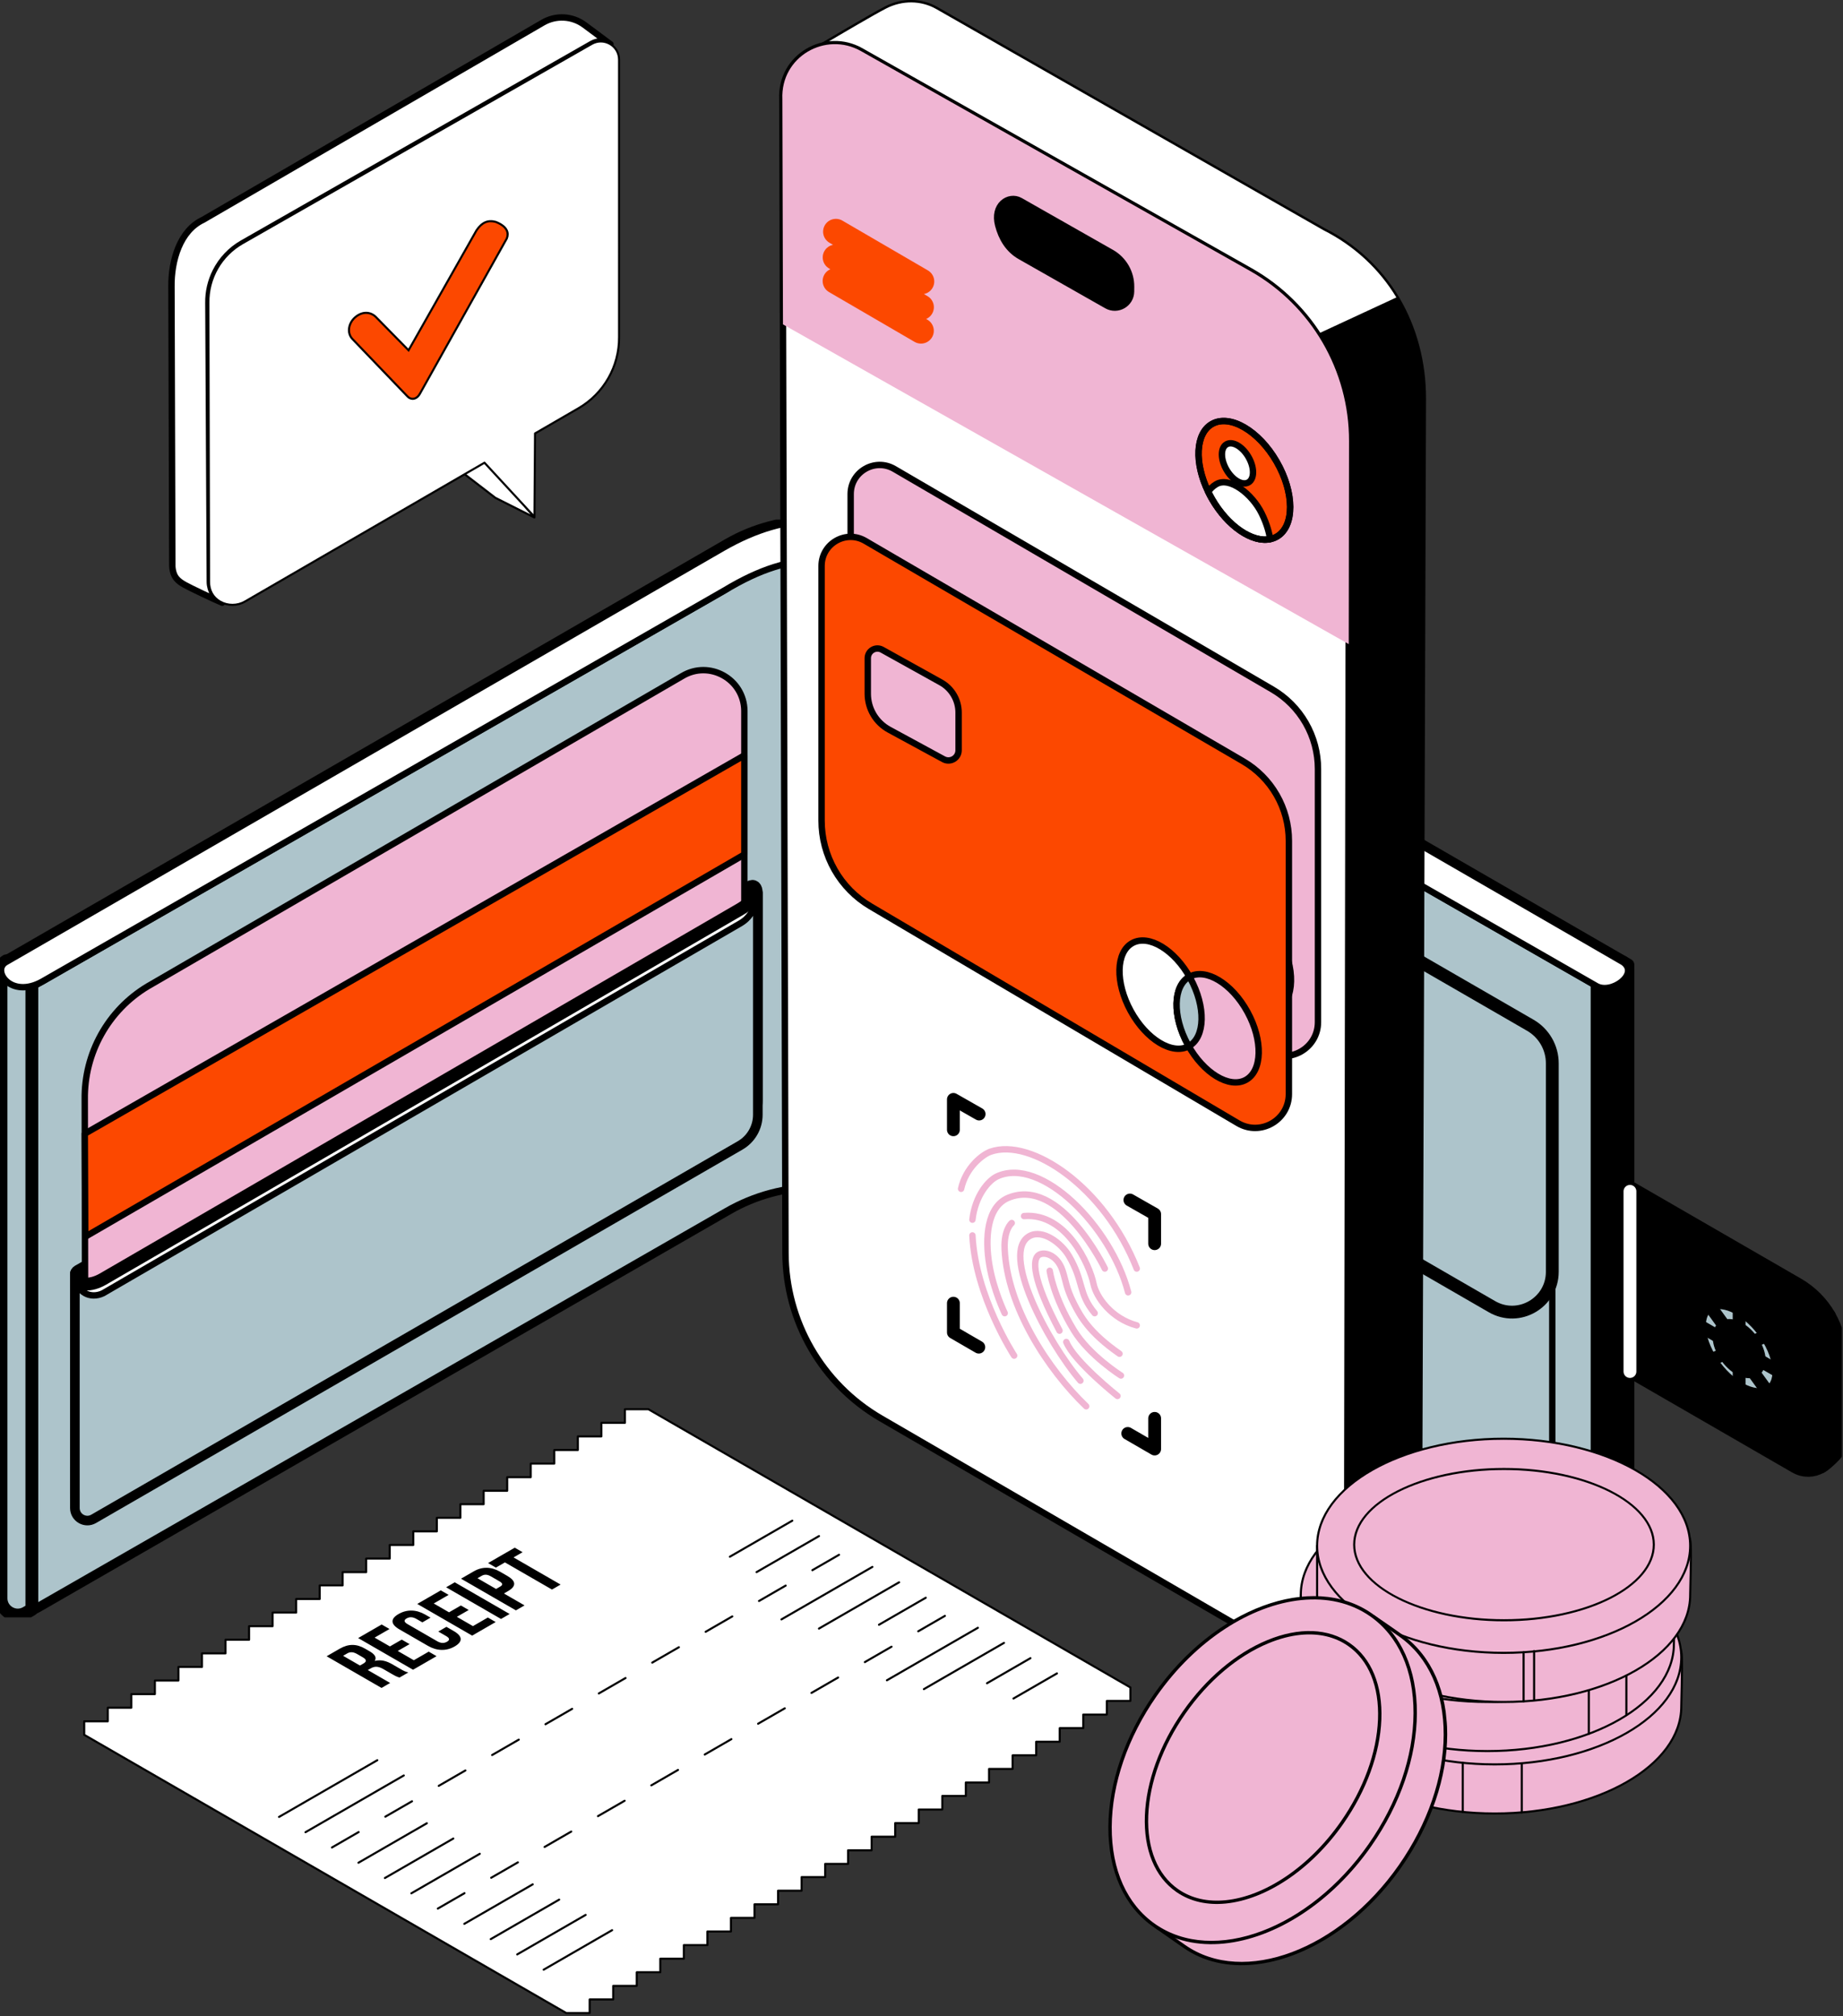 <svg width="288" height="315" viewBox="0 0 288 315" fill="none" xmlns="http://www.w3.org/2000/svg">
<rect x="0" y="0" width="288" height="315" fill="#333333" stroke="none"/>
<g clip-path="url(#clip0_2021_305)">
<path d="M206.609 244.591C206.609 250.792 215.356 255.818 226.146 255.818C236.936 255.818 245.682 250.792 245.682 244.591C245.682 243.976 245.848 239.427 245.682 238.839C244.179 233.497 235.866 233.364 226.146 233.364C216.324 233.363 206.609 239.441 206.609 239.441V244.591Z" fill="#ADC4CB"/>
<path d="M226.143 255.995C226.143 255.995 226.144 255.995 226.143 255.995C220.894 255.995 215.957 254.819 212.241 252.683C208.493 250.53 206.43 247.656 206.43 244.591V239.441C206.43 239.411 206.437 239.381 206.452 239.355C206.466 239.329 206.487 239.307 206.513 239.291C206.61 239.23 216.384 233.186 226.143 233.186C235.467 233.186 244.273 233.186 245.85 238.791C245.975 239.234 245.929 241.541 245.876 243.669C245.865 244.115 245.857 244.453 245.857 244.591C245.857 247.656 243.793 250.53 240.046 252.683C236.33 254.819 231.392 255.995 226.143 255.995ZM206.784 239.54V244.591C206.784 247.524 208.784 250.289 212.417 252.376C216.081 254.482 220.955 255.641 226.143 255.641C231.331 255.641 236.206 254.482 239.869 252.376C243.502 250.289 245.503 247.524 245.503 244.591C245.503 244.451 245.511 244.111 245.522 243.66C245.557 242.25 245.63 239.316 245.509 238.886C244.005 233.54 235.329 233.54 226.143 233.54C216.963 233.54 207.753 238.954 206.784 239.54Z" fill="black"/>
<path d="M226.209 250.46C236.998 250.46 245.745 245.433 245.745 239.232C245.745 233.032 236.998 228.005 226.209 228.005C215.419 228.005 206.672 233.032 206.672 239.232C206.672 245.433 215.419 250.46 226.209 250.46Z" fill="white"/>
<path d="M226.21 250.637C226.209 250.637 226.21 250.637 226.21 250.637C215.339 250.637 206.496 245.521 206.496 239.232C206.496 232.944 215.341 227.828 226.21 227.828C237.08 227.828 245.923 232.944 245.923 239.232C245.923 245.52 237.079 250.637 226.21 250.637ZM206.85 239.232C206.85 245.326 215.535 250.283 226.21 250.283C236.885 250.283 245.569 245.326 245.569 239.232C245.569 233.139 236.885 228.182 226.21 228.182C215.535 228.182 206.85 233.139 206.85 239.232Z" fill="black"/>
<path d="M226.179 247.251C234.844 247.251 241.869 243.7 241.869 239.319C241.869 234.938 234.844 231.386 226.179 231.386C217.513 231.386 210.488 234.938 210.488 239.319C210.488 243.7 217.513 247.251 226.179 247.251Z" fill="#ADC4CB"/>
<path d="M226.18 247.428C226.18 247.428 226.18 247.428 226.18 247.428C217.431 247.428 210.312 243.79 210.312 239.319C210.312 237.13 211.979 235.082 215.005 233.552C217.993 232.041 221.962 231.209 226.18 231.209C234.929 231.209 242.047 234.847 242.047 239.319C242.047 241.508 240.381 243.556 237.355 245.086C234.367 246.596 230.398 247.428 226.18 247.428ZM226.18 231.563C222.016 231.563 218.104 232.382 215.165 233.868C212.264 235.334 210.667 237.27 210.667 239.319C210.667 243.595 217.626 247.074 226.18 247.074C230.344 247.074 234.256 246.256 237.195 244.77C240.096 243.303 241.693 241.367 241.693 239.319C241.693 235.042 234.734 231.563 226.18 231.563Z" fill="black"/>
<path d="M228.232 255.932C228.185 255.932 228.14 255.913 228.107 255.88C228.073 255.847 228.055 255.802 228.055 255.755V250.605C228.055 250.558 228.073 250.513 228.107 250.48C228.14 250.447 228.185 250.428 228.232 250.428C228.279 250.428 228.324 250.447 228.357 250.48C228.39 250.513 228.409 250.558 228.409 250.605V255.755C228.409 255.802 228.39 255.847 228.357 255.88C228.324 255.913 228.279 255.932 228.232 255.932Z" fill="black"/>
<path d="M229.333 255.803C229.286 255.803 229.241 255.785 229.208 255.751C229.175 255.718 229.156 255.673 229.156 255.626V250.476C229.156 250.429 229.175 250.384 229.208 250.351C229.241 250.318 229.286 250.299 229.333 250.299C229.38 250.299 229.425 250.318 229.458 250.351C229.492 250.384 229.51 250.429 229.51 250.476V255.626C229.51 255.673 229.492 255.718 229.458 255.751C229.425 255.785 229.38 255.803 229.333 255.803Z" fill="black"/>
<path d="M210.216 251.271C210.169 251.271 210.124 251.253 210.091 251.22C210.058 251.186 210.039 251.141 210.039 251.095V245.945C210.039 245.898 210.058 245.853 210.091 245.819C210.124 245.786 210.169 245.768 210.216 245.768C210.263 245.768 210.308 245.786 210.341 245.819C210.375 245.853 210.393 245.898 210.393 245.945V251.095C210.393 251.141 210.375 251.186 210.341 251.22C210.308 251.253 210.263 251.271 210.216 251.271Z" fill="black"/>
</g>
<g clip-path="url(#clip1_2021_305)">
<path d="M284.942 206.525L284.87 206.396L285.821 205.475L285.896 205.604C287.049 207.626 287.655 209.913 287.655 212.241V224.4C287.655 225.334 287.515 226.259 287.046 226.942C286.628 227.55 285.195 228.862 284.547 229.191C285.355 228.421 286.603 226.416 286.603 225.146V212.986C286.603 210.687 286.014 208.472 284.942 206.525Z" fill="#ADC4CB" stroke="black" stroke-width="2.003" stroke-miterlimit="10" stroke-linecap="round" stroke-linejoin="round"/>
<path d="M280.547 229.169L225.262 197.242V169.827L280.058 201.471C282.048 202.62 283.7 204.273 284.849 206.264C285.998 208.254 286.602 210.512 286.602 212.81V225.672C286.602 228.781 283.238 230.724 280.547 229.169Z" fill="black" stroke="black" stroke-width="2.003" stroke-miterlimit="10" stroke-linecap="round" stroke-linejoin="round"/>
<path d="M284.898 206.441L285.862 205.541C284.687 203.505 282.996 201.814 280.961 200.639L226.316 169.081V170.434L279.908 201.383C281.996 202.589 283.72 204.336 284.898 206.441Z" fill="white" stroke="black" stroke-width="2.003" stroke-miterlimit="10" stroke-linecap="round" stroke-linejoin="round"/>
<path d="M113.755 85.148L1.112 150.199C0.823 150.366 0.582 150.607 0.415 150.896C0.248 151.186 0.16 151.514 0.16 151.849V247.764C0.16 250.708 3.276 252.39 5.826 250.918L113.755 188.788C122.122 183.956 132.484 183.778 140.851 188.61L249.565 251.601C251.71 252.84 254.392 251.292 254.392 248.814V150.749L140.797 85.148C132.43 80.316 122.122 80.316 113.755 85.148Z" fill="#ADC4CB" stroke="black" stroke-width="2.003" stroke-miterlimit="10" stroke-linecap="round" stroke-linejoin="round"/>
<path d="M113.16 92.268L4.981 154.268L4.98 251.444L113.472 189.224C122.289 184.131 133.153 184.131 141.971 189.224L249.57 251.605C249.709 251.685 249.57 245.956 249.57 245.796V154.108L141.659 92.268C131.803 86.528 124.267 85.324 113.16 92.268Z" fill="#ADC4CB" stroke="black" stroke-miterlimit="10" stroke-linecap="round" stroke-linejoin="round"/>
<path d="M4.98 154.108V251.444L4.086 251.961C2.341 252.969 0.16 251.709 0.16 249.694V151.553C0.16 150.955 0.478 150.404 0.995 150.106L4.98 154.108Z" fill="#ADC4CB" stroke="black" stroke-width="2.003" stroke-miterlimit="10" stroke-linecap="round" stroke-linejoin="round"/>
<path d="M249.571 154.108V251.605L250.559 252.175C252.263 253.159 254.392 251.929 254.392 249.961V151.76C254.392 151.134 254.058 150.555 253.517 150.244L249.571 154.108Z" fill="black" stroke="black" stroke-width="2.003" stroke-miterlimit="10" stroke-linecap="round" stroke-linejoin="round"/>
<path d="M253.643 150.317C256.188 152.144 251.845 155.372 249.492 154.064L141.667 92.269C131.802 86.58 124.476 85.446 113.168 92.269L6.643 153.331C1.691 156.139 -1.318 151.598 0.911 150.315C0.911 150.315 5.23 147.826 6.894 146.865L113.034 85.568C123.289 79.723 131.959 80.142 141.534 85.568L247.676 146.865C249.545 147.945 253.643 150.317 253.643 150.317Z" fill="white" stroke="black" stroke-miterlimit="10" stroke-linecap="round" stroke-linejoin="round"/>
<path d="M117.101 138.627C117.808 138.22 118.173 138.665 118.173 139.48V174.149C118.173 176.04 117.164 177.787 115.527 178.731L14.501 237.076C13.369 237.73 11.952 236.912 11.952 235.604L11.945 199.065C11.945 198.976 11.969 198.889 12.013 198.812C12.058 198.735 12.122 198.671 12.199 198.626L117.101 138.627Z" fill="black" stroke="black" stroke-width="2.003" stroke-miterlimit="10" stroke-linecap="round" stroke-linejoin="round"/>
<path d="M13.322 224.244L13.244 171.766C13.146 164.548 16.889 157.822 23.074 154.102L106.614 105.621C110.85 103.074 116.251 106.082 116.319 111.025V164.507C116.425 172.262 112.35 179.5 105.725 183.53L24.639 230.507C19.715 233.504 13.4 230.009 13.322 224.244Z" fill="#F0B5D3" stroke="black" stroke-miterlimit="10" stroke-linecap="round" stroke-linejoin="round"/>
<path d="M13.25 177.115L116.317 118.014V133.498L13.319 193.209L13.25 177.115Z" fill="#FC4800" stroke="black" stroke-linecap="round" stroke-linejoin="round"/>
<path d="M48.927 204.059C52.281 197.733 52.033 191.032 48.374 189.091C44.716 187.15 39.031 190.705 35.678 197.031C32.324 203.357 32.572 210.058 36.23 211.999C39.889 213.939 45.574 210.384 48.927 204.059Z" fill="#FC4800" stroke="black" stroke-width="2.003" stroke-miterlimit="10" stroke-linecap="round" stroke-linejoin="round"/>
<path d="M36.439 211.647C39.792 205.321 39.545 198.62 35.886 196.679C32.227 194.739 26.543 198.293 23.189 204.619C19.836 210.945 20.083 217.646 23.742 219.587C27.401 221.527 33.085 217.973 36.439 211.647Z" fill="#ADC4CB" stroke="black" stroke-width="2.003" stroke-miterlimit="10" stroke-linecap="round" stroke-linejoin="round"/>
<path d="M36.324 212.118C36.327 212.12 36.333 212.123 36.336 212.125C36.403 212.008 36.468 211.888 36.53 211.767C39.883 205.442 39.636 198.741 35.976 196.801L35.966 196.795C35.899 196.913 35.834 197.032 35.771 197.151C32.419 203.478 32.666 210.179 36.324 212.118Z" fill="white" stroke="black" stroke-width="2.003" stroke-miterlimit="10" stroke-linecap="round" stroke-linejoin="round"/>
<path d="M117.962 138.87L118.173 139.48L118.166 171.935C118.166 173.826 117.157 175.572 115.52 176.517L14.494 234.861C13.362 235.515 11.945 234.697 11.945 233.389L11.952 198.966C11.952 201.098 14.252 200.894 16.097 199.827L115.682 142.04C118.004 140.657 117.99 139.66 117.962 138.87Z" fill="white" stroke="black" stroke-width="2.003" stroke-miterlimit="10" stroke-linecap="round" stroke-linejoin="round"/>
<path d="M117.73 138.627L118.174 139.615V174.149C118.174 176.04 117.165 177.787 115.528 178.731L14.502 237.076C13.37 237.73 11.953 236.912 11.953 235.604V199.645C11.953 201.777 14.047 203.027 16.105 202.042L115.689 144.255C118.61 142.568 118.404 138.923 117.73 138.627ZM239.954 237.034L139.754 179.168C138.72 178.571 137.861 177.712 137.264 176.678C136.667 175.644 136.353 174.47 136.353 173.276V129.778L242.573 191.12V235.522C242.573 236.866 241.118 237.706 239.954 237.034Z" fill="#ADC4CB" stroke="black" stroke-miterlimit="10" stroke-linecap="round" stroke-linejoin="round"/>
<path d="M144.939 153.201L233.143 204.139C237.334 206.559 242.572 203.534 242.572 198.694V166.123C242.572 164.917 242.255 163.732 241.652 162.688C241.049 161.644 240.182 160.777 239.138 160.174L139.948 102.891C138.349 101.968 136.352 103.122 136.352 104.968V138.322C136.352 144.46 139.625 150.132 144.939 153.201Z" fill="#ADC4CB" stroke="black" stroke-width="2.003" stroke-miterlimit="10" stroke-linecap="round" stroke-linejoin="round"/>
<path d="M276.736 217.295C278.798 215.744 278.247 211.531 275.507 207.886C272.766 204.241 268.873 202.544 266.811 204.095C264.749 205.646 265.3 209.858 268.041 213.503C270.782 217.148 274.675 218.846 276.736 217.295Z" fill="#ADC4CB" stroke="black" stroke-width="2.003" stroke-miterlimit="10" stroke-linecap="round" stroke-linejoin="round"/>
<path d="M274.28 214.027C275.321 213.244 275.043 211.117 273.659 209.276C272.275 207.436 270.309 206.579 269.268 207.362C268.227 208.145 268.505 210.272 269.889 212.113C271.273 213.953 273.239 214.81 274.28 214.027Z" fill="black" stroke="black" stroke-width="2.003" stroke-miterlimit="10" stroke-linecap="round" stroke-linejoin="round"/>
<path d="M271.768 204.479V207.553V204.479ZM271.768 213.826V216.901V213.826ZM274.904 212.501L277.978 214.276L274.904 212.501ZM265.559 207.104L268.633 208.879L265.559 207.104ZM267.096 203.892L269.492 207.202L267.096 203.892ZM273.706 213.982L276.207 217.438L273.706 213.982ZM273.82 209.639L275.988 208.712L273.82 209.639ZM267.411 212.376L269.628 211.525L267.411 212.376Z" fill="black"/>
<path d="M271.768 204.479V207.553M271.768 213.826V216.901M274.904 212.501L277.978 214.276M265.559 207.104L268.633 208.879M267.096 203.892L269.492 207.202M273.706 213.982L276.207 217.438M273.82 209.639L275.988 208.712M267.411 212.376L269.628 211.525" stroke="black" stroke-width="2.003" stroke-miterlimit="10" stroke-linecap="round" stroke-linejoin="round"/>
<path d="M254.707 186.12V214.27" stroke="white" stroke-width="2.003" stroke-miterlimit="10" stroke-linecap="round" stroke-linejoin="round"/>
</g>
<g clip-path="url(#clip2_2021_305)">
<path d="M218.476 46.552C221.252 51.228 222.665 56.674 222.655 62.306L222.041 243.016C222.036 245.886 220.631 248.269 218.586 249.729C216.627 251.126 209.731 254.965 206.872 256.543C206.851 256.556 206.831 256.571 206.809 256.585C209.005 255.147 210.539 252.681 210.544 249.682L210.849 69.015C210.86 63.106 209.151 57.322 205.93 52.369L218.476 46.552Z" fill="black"/>
<path d="M206.809 256.772C206.769 256.772 206.729 256.759 206.697 256.735C206.665 256.711 206.641 256.677 206.629 256.638C206.618 256.6 206.619 256.558 206.633 256.52C206.647 256.482 206.672 256.45 206.706 256.428L206.735 256.409L206.767 256.387C209.045 254.869 210.352 252.429 210.356 249.681L210.662 69.014C210.672 63.128 208.981 57.407 205.772 52.471C205.758 52.448 205.748 52.423 205.744 52.396C205.74 52.37 205.742 52.343 205.749 52.317C205.757 52.291 205.77 52.267 205.787 52.247C205.805 52.227 205.826 52.21 205.851 52.199L218.397 46.382C218.439 46.362 218.487 46.359 218.531 46.373C218.575 46.387 218.613 46.416 218.637 46.456C221.397 51.106 222.851 56.587 222.842 62.306L222.228 243.016C222.223 245.779 220.935 248.281 218.695 249.881C216.737 251.277 209.846 255.115 206.968 256.703L206.944 256.719C206.932 256.728 206.919 256.736 206.906 256.744C206.877 256.762 206.843 256.772 206.809 256.772L206.809 256.772ZM206.203 52.448C209.376 57.404 211.046 63.128 211.036 69.015L210.731 249.682C210.727 251.891 209.919 253.909 208.465 255.447C211.767 253.609 216.852 250.736 218.478 249.576C220.619 248.048 221.849 245.657 221.854 243.016L222.468 62.305C222.477 56.714 221.071 51.354 218.401 46.794L206.203 52.449V52.448Z" fill="black"/>
<path d="M205.931 52.369C203.264 48.265 199.647 44.866 195.387 42.461L134.557 8.094C131.855 6.567 128.771 6.751 126.371 8.124C127.626 7.374 135.854 2.47 138.387 1.166C140.809 -0.08 143.798 -0.22 146.373 1.234L206.884 35.795C211.951 38.343 215.833 42.098 218.477 46.552L205.931 52.369Z" fill="white"/>
<path d="M205.929 52.556C205.898 52.556 205.867 52.548 205.84 52.533C205.812 52.519 205.789 52.497 205.772 52.471C203.133 48.41 199.509 45.005 195.293 42.624L134.463 8.257C131.959 6.842 128.968 6.853 126.462 8.286C126.419 8.31 126.369 8.316 126.321 8.303C126.274 8.29 126.234 8.259 126.209 8.217C126.184 8.175 126.177 8.124 126.189 8.077C126.201 8.029 126.232 7.988 126.273 7.963C127.231 7.391 135.702 2.337 138.3 0.999C140.933 -0.356 143.985 -0.328 146.463 1.071L206.975 35.632C211.855 38.086 215.89 41.83 218.636 46.456C218.65 46.479 218.658 46.504 218.662 46.53C218.665 46.556 218.662 46.583 218.655 46.608C218.647 46.633 218.634 46.656 218.616 46.675C218.599 46.695 218.578 46.711 218.554 46.722L206.007 52.539C205.983 52.55 205.956 52.556 205.929 52.556H205.929ZM130.492 6.828C131.92 6.828 133.346 7.196 134.647 7.93L195.477 42.297C199.698 44.682 203.333 48.08 205.997 52.131L218.208 46.47C215.501 41.987 211.56 38.357 206.798 35.962L146.278 1.397C143.911 0.06 140.992 0.035 138.471 1.332C136.558 2.316 131.439 5.33 128.51 7.067C129.159 6.909 129.824 6.829 130.492 6.828Z" fill="black"/>
<path d="M198.13 256.82L137.683 221.719C128.478 216.374 122.801 206.54 122.772 195.891L122.286 15.616C121.993 8.953 129.064 4.992 134.555 8.094L195.385 42.461C204.956 47.867 210.867 58.019 210.849 69.015L210.544 249.681C210.533 256.05 203.634 260.017 198.129 256.82L198.13 256.82Z" fill="#FC4800"/>
<path d="M202.278 258.138C200.82 258.138 199.362 257.753 198.035 256.982L137.589 221.881C128.363 216.523 122.613 206.565 122.584 195.892L122.099 15.617C121.962 12.513 123.438 9.699 126.048 8.097C128.676 6.483 131.971 6.42 134.647 7.931L195.477 42.297C205.092 47.73 211.054 57.968 211.036 69.016L210.731 249.682C210.726 252.74 209.14 255.476 206.49 257C205.17 257.759 203.724 258.138 202.278 258.138ZM130.494 7.215C128.993 7.215 127.522 7.631 126.244 8.417C123.752 9.946 122.342 12.635 122.473 15.608L122.959 195.891C122.987 206.432 128.665 216.266 137.776 221.557L198.223 256.658C200.749 258.125 203.77 258.132 206.303 256.675C208.836 255.219 210.352 252.604 210.356 249.681L210.661 69.015C210.679 58.102 204.791 47.99 195.293 42.624L134.463 8.257C133.251 7.573 131.884 7.214 130.494 7.215Z" fill="black"/>
<path d="M173.23 47.415L159.711 39.737C157.983 38.756 156.991 37.078 156.494 35.166C155.775 32.403 157.867 31.175 159.199 31.932L173.459 40.032C174.322 40.523 175.039 41.236 175.535 42.097C176.031 42.958 176.288 43.936 176.278 44.929L176.272 45.662C176.257 47.215 174.581 48.182 173.23 47.415Z" fill="black"/>
<path d="M174.236 47.871C173.859 47.871 173.482 47.773 173.138 47.578L159.619 39.9C157.994 38.977 156.882 37.4 156.313 35.213C155.954 33.833 156.252 32.616 157.109 31.958C157.759 31.459 158.616 31.385 159.292 31.769L173.551 39.869C174.444 40.377 175.185 41.114 175.697 42.003C176.209 42.893 176.475 43.904 176.466 44.931L176.459 45.664C176.452 46.46 176.036 47.173 175.346 47.571C175.009 47.767 174.626 47.87 174.236 47.871ZM173.323 47.252C173.899 47.579 174.585 47.577 175.159 47.246C175.733 46.916 176.079 46.323 176.085 45.66L176.092 44.928C176.1 43.968 175.852 43.022 175.373 42.19C174.894 41.358 174.201 40.669 173.367 40.195L159.107 32.094C158.562 31.785 157.867 31.848 157.336 32.255C156.984 32.526 156.214 33.346 156.675 35.119C157.218 37.205 158.27 38.704 159.804 39.575L173.323 47.252V47.252Z" fill="black"/>
</g>
<path d="M198.091 256.686L137.654 221.587C128.449 216.242 122.773 206.409 122.745 195.761L122.259 15.494C121.966 8.831 129.035 4.87 134.526 7.972L195.348 42.337C204.917 47.743 210.827 57.895 210.809 68.891L210.505 249.548C210.494 255.916 203.596 259.883 198.091 256.686Z" fill="white" stroke="black" stroke-linecap="round" stroke-linejoin="round"/>
<path d="M173.197 47.291L159.68 39.614C157.951 38.632 156.96 36.955 156.463 35.042C155.744 32.279 157.836 31.052 159.167 31.809L173.425 39.909C174.289 40.399 175.005 41.112 175.501 41.973C175.997 42.834 176.253 43.812 176.244 44.806L176.238 45.538C176.224 47.092 174.547 48.058 173.197 47.291V47.291Z" fill="white" stroke="black" stroke-width="2.001" stroke-linecap="round" stroke-linejoin="round"/>
<path d="M122.353 50.678L210.763 100.629L210.809 68.891C210.827 57.895 204.917 47.743 195.348 42.337L134.526 7.972C129.035 4.87 121.966 8.831 122.259 15.494L122.353 50.678Z" fill="#F0B5D3"/>
<path d="M130.624 36.193L143.99 43.974M130.565 40.214L143.931 47.995M130.555 43.898L143.921 51.678" stroke="#FC4800" stroke-width="4.003" stroke-linecap="round" stroke-linejoin="round"/>
<path d="M199.525 83.837C199.2 84.024 198.847 84.157 198.479 84.231C195.698 84.801 191.876 82.248 189.402 77.96C189.19 77.593 188.991 77.217 188.806 76.835C186.615 72.319 186.803 67.737 189.377 66.25C192.166 64.639 196.698 67.27 199.5 72.126C202.303 76.983 202.313 82.226 199.525 83.837Z" fill="#FC4800" stroke="black" stroke-miterlimit="10" stroke-linecap="round" stroke-linejoin="round"/>
<path d="M198.478 84.231C195.698 84.801 191.875 82.248 189.401 77.96C189.189 77.593 188.99 77.218 188.805 76.836C189.073 76.418 189.464 76.005 190.035 75.658C192.124 74.386 195.665 77.163 197.165 80.213C198.025 81.961 198.353 83.393 198.478 84.231Z" fill="white" stroke="black" stroke-miterlimit="10" stroke-linecap="round" stroke-linejoin="round"/>
<path d="M195.092 75.361C196.042 74.812 196.044 73.036 195.096 71.394C194.149 69.752 192.611 68.866 191.661 69.415C190.711 69.963 190.709 71.739 191.657 73.381C192.604 75.023 194.142 75.91 195.092 75.361Z" fill="white" stroke="black" stroke-miterlimit="10" stroke-linecap="round" stroke-linejoin="round"/>
<path d="M199.525 83.837C199.2 84.024 198.847 84.157 198.479 84.231C195.698 84.801 191.876 82.248 189.402 77.96C189.19 77.593 188.991 77.217 188.806 76.835C186.615 72.319 186.803 67.737 189.377 66.25C192.166 64.639 196.698 67.27 199.5 72.126C202.303 76.983 202.313 82.226 199.525 83.837Z" stroke="black" stroke-miterlimit="10" stroke-linecap="round" stroke-linejoin="round"/>
<path d="M197.998 164.238L140.566 130.351C138.241 128.979 136.313 127.023 134.973 124.677C133.634 122.331 132.93 119.676 132.93 116.974V77.187C132.93 73.684 136.727 71.5 139.752 73.264L198.821 107.705C200.992 108.971 202.793 110.784 204.045 112.964C205.297 115.144 205.955 117.614 205.955 120.128V159.69C205.955 163.776 201.516 166.314 197.998 164.238Z" fill="#F0B5D3" stroke="black" stroke-linecap="round" stroke-linejoin="round"/>
<path d="M190.315 152.216C192.888 150.805 192.999 146.054 190.562 141.604C188.125 137.154 184.064 134.689 181.491 136.1C178.918 137.511 178.807 142.262 181.244 146.712C183.681 151.162 187.742 153.626 190.315 152.216Z" fill="white" stroke="black" stroke-width="2.001" stroke-linecap="round" stroke-linejoin="round"/>
<path d="M199.237 157.472C201.81 156.061 201.92 151.31 199.484 146.86C197.047 142.41 192.986 139.946 190.413 141.356C187.84 142.767 187.729 147.518 190.166 151.968C192.603 156.418 196.664 158.883 199.237 157.472Z" fill="#F0B5D3" stroke="black" stroke-width="2.001" stroke-linecap="round" stroke-linejoin="round"/>
<path d="M190.564 141.603C190.518 141.518 190.471 141.435 190.423 141.352L190.415 141.356C187.842 142.767 187.731 147.518 190.167 151.968C190.213 152.053 190.26 152.137 190.309 152.22C190.311 152.218 190.315 152.216 190.317 152.214C192.889 150.805 193 146.054 190.564 141.603Z" fill="#ADC4CB" stroke="black" stroke-width="2.001" stroke-linecap="round" stroke-linejoin="round"/>
<path d="M193.451 175.473L136.02 141.586C133.694 140.214 131.766 138.258 130.427 135.912C129.087 133.566 128.383 130.911 128.383 128.209V88.422C128.383 84.919 132.18 82.735 135.205 84.499L194.274 118.941C196.445 120.206 198.246 122.02 199.498 124.199C200.75 126.379 201.409 128.849 201.409 131.363V170.925C201.408 175.012 196.969 177.549 193.451 175.473Z" fill="#FC4800" stroke="black" stroke-miterlimit="10" stroke-linecap="round" stroke-linejoin="round"/>
<path d="M185.768 163.451C188.341 162.04 188.452 157.289 186.015 152.839C183.578 148.389 179.517 145.925 176.944 147.335C174.371 148.746 174.261 153.497 176.697 157.947C179.134 162.397 183.195 164.861 185.768 163.451Z" fill="white" stroke="black" stroke-linecap="round" stroke-linejoin="round"/>
<path d="M194.69 168.707C197.263 167.297 197.374 162.545 194.937 158.095C192.5 153.645 188.439 151.181 185.866 152.592C183.293 154.002 183.182 158.753 185.619 163.204C188.056 167.654 192.117 170.118 194.69 168.707Z" fill="#F0B5D3" stroke="black" stroke-linecap="round" stroke-linejoin="round"/>
<path d="M186.013 152.838C185.967 152.754 185.92 152.67 185.872 152.587L185.864 152.591C183.291 154.002 183.18 158.753 185.617 163.203C185.662 163.288 185.709 163.372 185.758 163.455C185.76 163.454 185.764 163.451 185.767 163.45C188.339 162.04 188.449 157.289 186.013 152.838Z" fill="#ADC4CB" stroke="black" stroke-linecap="round" stroke-linejoin="round"/>
<path d="M147.446 118.614L138.943 113.997C137.933 113.449 137.09 112.638 136.503 111.651C135.916 110.663 135.606 109.535 135.605 108.386V102.829C135.605 101.676 136.843 100.948 137.849 101.508L147.02 106.606C147.862 107.073 148.563 107.758 149.051 108.588C149.539 109.418 149.796 110.363 149.796 111.326V117.214C149.796 118.422 148.507 119.19 147.446 118.614Z" fill="#F0B5D3" stroke="black" stroke-linecap="round" stroke-linejoin="round"/>
<path d="M173.2 47.291L159.683 39.614C157.955 38.632 156.964 36.955 156.467 35.042C155.748 32.279 157.839 31.052 159.171 31.809L173.429 39.909C174.292 40.399 175.009 41.112 175.505 41.973C176.001 42.834 176.257 43.812 176.248 44.806L176.242 45.538C176.227 47.092 174.551 48.058 173.2 47.291V47.291Z" fill="black" stroke="black" stroke-width="2.001" stroke-linecap="round" stroke-linejoin="round"/>
<path d="M150.188 185.725C150.922 182.385 153.55 180.367 154.759 179.938C161.126 177.681 172.649 185.508 177.636 198.184" stroke="#F0B5D3" stroke-miterlimit="10" stroke-linecap="round" stroke-linejoin="round"/>
<path d="M151.957 190.549C152.387 186.783 154.479 184.4 155.824 183.781C162.717 180.612 173.622 191.63 176.292 201.894" stroke="#F0B5D3" stroke-miterlimit="10" stroke-linecap="round" stroke-linejoin="round"/>
<path d="M157.001 205.154C157.001 205.154 155.29 201.629 154.61 197.665C153.867 193.336 154.277 188.483 157.576 187.126C165.71 183.781 172.647 198.184 172.647 198.184M151.957 193.011C152.418 202.504 158.476 211.785 158.476 211.785" stroke="#F0B5D3" stroke-miterlimit="10" stroke-linecap="round" stroke-linejoin="round"/>
<path d="M158.101 191.072C158.101 191.072 156.869 192.062 156.993 195.091C157.37 204.244 163.843 214.05 169.736 219.7M160.026 189.984C166.653 189.429 170.29 197.666 170.88 200.573C171.299 202.635 173.654 205.99 177.633 207.062" stroke="#F0B5D3" stroke-miterlimit="10" stroke-linecap="round" stroke-linejoin="round"/>
<path d="M168.831 215.704C163.668 209.658 156.252 195.591 160.904 193.093C162.928 192.006 165.834 194.168 167.044 196.222C169.377 200.184 168.483 202.06 171.061 205.154" stroke="#F0B5D3" stroke-miterlimit="10" stroke-linecap="round" stroke-linejoin="round"/>
<path d="M165.566 207.889C161.277 199.801 161.287 196.698 162.362 196.039C163.238 195.501 165.217 196.076 166.027 198.473C166.587 200.132 166.584 201.221 167.799 203.614C168.814 205.614 170.17 208.176 174.941 211.493" stroke="#F0B5D3" stroke-miterlimit="10" stroke-linecap="round" stroke-linejoin="round"/>
<path d="M164.035 198.532C164.035 198.532 164.564 202.48 167.793 207.797C170.216 211.785 175.168 214.893 175.168 214.893M166.625 209.658C167.915 212.78 174.623 218.09 174.623 218.09" stroke="#F0B5D3" stroke-miterlimit="10" stroke-linecap="round" stroke-linejoin="round"/>
<path d="M152.955 210.465L148.984 208.165V203.593M180.434 221.587V226.38L176.23 223.945M176.568 187.476L180.434 189.68V194.301M148.984 176.506V171.755L153.006 174.047" stroke="black" stroke-width="2.001" stroke-miterlimit="10" stroke-linecap="round" stroke-linejoin="round"/>
<g clip-path="url(#clip3_2021_305)">
<path d="M101.337 220.175V220.16H97.657V222.284H93.977V224.407H90.297V226.531H86.617V228.654H82.937V230.778H79.257V232.901H75.577V234.999H71.943V237.122H68.263V239.246H64.583V241.369H60.903V243.493H57.222L57.223 245.616H53.542V247.683H49.961V249.807H46.281V251.93H42.6V254.054H38.92V256.177L35.24 256.177V258.301H31.56V260.424H27.88V262.548H24.2V264.671H20.52V266.795H16.84V268.918H13.16V271.042H13.185L88.464 314.481V314.495H92.144V312.372H95.824V310.248H99.504V308.125L103.184 308.124V306.001H106.864L106.865 303.877H110.545V301.754H114.225V299.63H117.905V297.507H121.585V295.383H125.265V293.26H128.945V291.193H132.527V289.07H136.207L136.207 286.946H139.887V284.822H143.567V282.699H147.247L147.247 280.575H150.927V278.478H154.561V276.355H158.241V274.231H161.921V272.108H165.601V269.984L169.281 269.984V267.861H172.961V265.737H176.641V263.614H176.617L101.337 220.175Z" fill="white"/>
<path d="M92.145 314.656H88.465C88.44 314.656 88.416 314.65 88.394 314.639C88.372 314.628 88.352 314.612 88.338 314.593L13.14 271.201C13.101 271.196 13.066 271.177 13.04 271.148C13.014 271.119 13 271.081 13 271.042V268.918C13 268.897 13.004 268.876 13.012 268.857C13.02 268.837 13.032 268.82 13.047 268.805C13.062 268.79 13.079 268.778 13.099 268.77C13.118 268.762 13.139 268.758 13.161 268.758H16.68V266.795C16.68 266.752 16.697 266.712 16.727 266.682C16.757 266.651 16.798 266.635 16.841 266.635H20.36V264.671C20.36 264.629 20.377 264.588 20.407 264.558C20.437 264.528 20.478 264.511 20.521 264.511H24.04V262.548C24.04 262.505 24.057 262.465 24.087 262.434C24.117 262.404 24.158 262.387 24.201 262.387H27.72V260.424C27.72 260.403 27.724 260.383 27.733 260.363C27.741 260.344 27.752 260.326 27.767 260.311C27.782 260.296 27.8 260.284 27.819 260.276C27.839 260.268 27.86 260.264 27.881 260.264H31.401V258.301C31.4 258.28 31.404 258.259 31.413 258.24C31.421 258.22 31.433 258.202 31.447 258.187C31.462 258.173 31.48 258.161 31.5 258.153C31.519 258.145 31.54 258.141 31.561 258.141H35.081V256.178C35.081 256.135 35.097 256.094 35.128 256.064C35.158 256.034 35.199 256.017 35.241 256.017H38.761V254.054C38.761 254.011 38.778 253.971 38.808 253.941C38.838 253.911 38.879 253.894 38.921 253.894H42.441V251.931C42.441 251.888 42.457 251.847 42.487 251.817C42.518 251.787 42.558 251.77 42.601 251.77H46.12V249.807C46.12 249.764 46.137 249.724 46.167 249.694C46.197 249.663 46.238 249.647 46.281 249.647H49.8V247.684C49.8 247.641 49.817 247.6 49.847 247.57C49.877 247.54 49.918 247.523 49.961 247.523H53.382V245.617C53.382 245.574 53.399 245.533 53.429 245.503C53.459 245.473 53.5 245.456 53.543 245.456H57.062V243.493C57.062 243.451 57.079 243.41 57.109 243.38C57.139 243.35 57.18 243.333 57.223 243.333H60.742V241.369C60.742 241.327 60.759 241.286 60.789 241.256C60.819 241.226 60.86 241.209 60.903 241.209H64.422V239.246C64.422 239.203 64.439 239.162 64.469 239.132C64.499 239.102 64.54 239.085 64.583 239.085H68.102V237.122C68.102 237.08 68.119 237.039 68.149 237.009C68.179 236.979 68.22 236.962 68.263 236.962H71.782V234.999C71.782 234.956 71.799 234.915 71.829 234.885C71.859 234.855 71.9 234.838 71.943 234.838H75.417V232.902C75.417 232.859 75.433 232.818 75.464 232.788C75.494 232.758 75.534 232.741 75.577 232.741H79.097V230.778C79.097 230.736 79.114 230.695 79.144 230.665C79.174 230.635 79.215 230.618 79.257 230.618H82.777V228.654C82.777 228.612 82.794 228.571 82.824 228.541C82.854 228.511 82.895 228.494 82.937 228.494H86.457V226.531C86.457 226.51 86.461 226.489 86.469 226.469C86.477 226.45 86.489 226.432 86.504 226.417C86.519 226.402 86.536 226.391 86.556 226.383C86.575 226.375 86.596 226.37 86.617 226.37H90.137V224.407C90.137 224.365 90.154 224.324 90.184 224.294C90.214 224.264 90.255 224.247 90.297 224.247H93.817V222.284C93.817 222.241 93.834 222.201 93.864 222.171C93.894 222.14 93.935 222.124 93.978 222.124H97.497V220.16C97.497 220.139 97.501 220.118 97.509 220.099C97.517 220.079 97.529 220.062 97.544 220.047C97.559 220.032 97.577 220.02 97.596 220.012C97.616 220.004 97.636 220 97.658 220H101.338C101.39 220 101.436 220.025 101.465 220.063L176.662 263.455C176.701 263.46 176.737 263.478 176.762 263.508C176.788 263.537 176.802 263.575 176.802 263.614V265.737C176.802 265.78 176.786 265.821 176.755 265.851C176.725 265.881 176.684 265.898 176.642 265.898H173.122V267.861C173.122 267.903 173.106 267.944 173.075 267.974C173.045 268.004 173.005 268.021 172.962 268.021H169.442V269.984C169.442 270.027 169.425 270.068 169.395 270.098C169.365 270.128 169.324 270.145 169.282 270.145H165.762V272.108C165.762 272.15 165.746 272.191 165.715 272.221C165.685 272.251 165.645 272.268 165.602 272.268H162.082V274.231C162.082 274.274 162.065 274.314 162.035 274.345C162.005 274.375 161.964 274.392 161.922 274.392H158.402V276.355C158.402 276.397 158.385 276.438 158.355 276.468C158.325 276.498 158.284 276.515 158.242 276.515H154.722V278.478C154.722 278.521 154.705 278.561 154.675 278.592C154.645 278.622 154.604 278.639 154.561 278.639H151.088V280.575C151.088 280.618 151.071 280.658 151.041 280.689C151.011 280.719 150.97 280.736 150.927 280.736H147.408V282.698C147.408 282.741 147.391 282.782 147.361 282.812C147.331 282.842 147.29 282.859 147.247 282.859H143.728V284.822C143.728 284.864 143.711 284.905 143.681 284.935C143.651 284.965 143.61 284.982 143.567 284.982H140.048V286.946C140.048 286.988 140.031 287.029 140.001 287.059C139.971 287.089 139.93 287.106 139.887 287.106H136.368V289.069C136.368 289.112 136.351 289.152 136.321 289.182C136.291 289.212 136.25 289.229 136.208 289.229H132.688V291.192C132.688 291.235 132.671 291.276 132.641 291.306C132.611 291.336 132.57 291.353 132.528 291.353H129.106V293.259C129.106 293.302 129.089 293.343 129.059 293.373C129.029 293.403 128.988 293.42 128.946 293.42H125.426V295.383C125.426 295.425 125.409 295.466 125.379 295.496C125.349 295.526 125.308 295.543 125.265 295.543H121.746V297.506C121.746 297.549 121.729 297.589 121.699 297.62C121.669 297.65 121.628 297.666 121.585 297.666H118.066V299.629C118.066 299.672 118.049 299.713 118.019 299.743C117.989 299.773 117.948 299.79 117.905 299.79H114.386V301.753C114.386 301.795 114.369 301.836 114.339 301.866C114.308 301.896 114.268 301.913 114.225 301.913H110.706V303.876C110.706 303.919 110.689 303.96 110.659 303.99C110.628 304.02 110.588 304.037 110.545 304.037H107.026V306C107.026 306.043 107.009 306.083 106.979 306.113C106.949 306.143 106.908 306.16 106.865 306.16H103.346V308.123C103.346 308.166 103.329 308.207 103.299 308.237C103.269 308.267 103.228 308.284 103.185 308.284H99.666V310.247C99.666 310.289 99.649 310.33 99.619 310.36C99.588 310.39 99.548 310.407 99.505 310.407H95.986V312.37C95.986 312.413 95.969 312.454 95.939 312.484C95.909 312.514 95.868 312.531 95.825 312.531H92.306V314.494C92.306 314.515 92.302 314.536 92.293 314.555C92.285 314.575 92.274 314.593 92.259 314.608C92.244 314.623 92.226 314.635 92.207 314.643C92.187 314.651 92.166 314.656 92.145 314.656ZM88.532 314.335H91.984V312.372C91.984 312.329 92.001 312.288 92.031 312.258C92.061 312.228 92.102 312.211 92.145 312.211H95.664V310.248C95.664 310.206 95.681 310.165 95.711 310.135C95.741 310.105 95.782 310.088 95.825 310.088H99.344V308.125C99.344 308.082 99.361 308.041 99.391 308.011C99.421 307.981 99.462 307.964 99.505 307.964H103.024V306.001C103.024 305.959 103.041 305.918 103.071 305.888C103.101 305.858 103.142 305.841 103.185 305.841H106.704V303.877C106.704 303.835 106.721 303.794 106.751 303.764C106.781 303.734 106.822 303.717 106.865 303.717H110.384V301.754C110.384 301.711 110.401 301.671 110.431 301.641C110.461 301.611 110.502 301.594 110.545 301.594H114.064V299.631C114.064 299.588 114.081 299.547 114.111 299.517C114.141 299.487 114.182 299.47 114.225 299.47H117.744V297.507C117.744 297.465 117.761 297.424 117.791 297.394C117.821 297.364 117.862 297.347 117.905 297.347H121.424V295.384C121.424 295.341 121.441 295.3 121.471 295.27C121.501 295.24 121.542 295.223 121.585 295.223H125.104V293.26C125.104 293.218 125.121 293.177 125.151 293.147C125.181 293.117 125.222 293.1 125.265 293.1H128.784V291.194C128.784 291.151 128.801 291.11 128.831 291.08C128.861 291.05 128.902 291.033 128.945 291.033H132.366V289.07C132.366 289.028 132.383 288.987 132.413 288.957C132.443 288.927 132.484 288.91 132.527 288.91H136.046V286.947C136.046 286.904 136.063 286.863 136.093 286.833C136.123 286.803 136.164 286.786 136.207 286.786H139.726V284.823C139.726 284.781 139.743 284.74 139.773 284.71C139.803 284.68 139.844 284.663 139.886 284.663H143.406V282.7C143.406 282.657 143.423 282.616 143.453 282.586C143.483 282.556 143.524 282.539 143.566 282.539H147.086V280.576C147.086 280.534 147.103 280.493 147.133 280.463C147.163 280.433 147.204 280.416 147.246 280.416H150.766V278.479C150.766 278.437 150.783 278.396 150.813 278.366C150.843 278.336 150.884 278.319 150.926 278.319H154.4V276.356C154.4 276.313 154.417 276.272 154.447 276.242C154.477 276.212 154.518 276.195 154.561 276.195H158.08V274.232C158.08 274.19 158.097 274.149 158.127 274.119C158.157 274.089 158.198 274.072 158.24 274.072H161.76V272.109C161.76 272.066 161.777 272.025 161.807 271.995C161.837 271.965 161.878 271.948 161.921 271.948H165.44V269.985C165.44 269.943 165.457 269.902 165.487 269.872C165.517 269.842 165.558 269.825 165.601 269.825H169.12V267.862C169.12 267.819 169.137 267.779 169.167 267.748C169.197 267.718 169.238 267.701 169.281 267.701H172.8V265.738C172.8 265.696 172.817 265.655 172.847 265.625C172.877 265.595 172.918 265.578 172.961 265.578H176.48V263.722L101.27 220.321H97.818V222.284C97.818 222.305 97.814 222.326 97.806 222.346C97.798 222.365 97.786 222.383 97.771 222.398C97.756 222.413 97.739 222.424 97.719 222.432C97.7 222.44 97.679 222.445 97.658 222.444H94.138V224.407C94.138 224.45 94.121 224.491 94.091 224.521C94.061 224.551 94.02 224.568 93.978 224.568H90.458V226.531C90.458 226.552 90.454 226.573 90.446 226.593C90.438 226.612 90.426 226.63 90.411 226.645C90.396 226.66 90.378 226.671 90.359 226.679C90.339 226.687 90.319 226.692 90.297 226.692H86.778V228.655C86.778 228.697 86.761 228.738 86.731 228.768C86.701 228.798 86.66 228.815 86.617 228.815H83.098V230.778C83.098 230.821 83.081 230.861 83.051 230.892C83.021 230.922 82.98 230.939 82.937 230.939H79.418V232.902C79.418 232.944 79.401 232.985 79.371 233.015C79.341 233.045 79.3 233.062 79.257 233.062H75.738V234.999C75.738 235.041 75.721 235.082 75.691 235.112C75.66 235.142 75.62 235.159 75.577 235.159H72.103V237.122C72.103 237.165 72.087 237.206 72.056 237.236C72.026 237.266 71.986 237.283 71.943 237.283H68.423V239.246C68.423 239.288 68.406 239.329 68.376 239.359C68.346 239.389 68.305 239.406 68.263 239.406H64.743V241.369C64.743 241.412 64.727 241.452 64.696 241.483C64.666 241.513 64.626 241.53 64.583 241.53H61.063V243.493C61.063 243.535 61.046 243.576 61.016 243.606C60.986 243.636 60.945 243.653 60.903 243.653H57.383V245.616C57.383 245.659 57.366 245.699 57.336 245.73C57.306 245.76 57.265 245.777 57.223 245.777H53.703V247.683C53.703 247.726 53.687 247.766 53.656 247.797C53.626 247.827 53.586 247.844 53.543 247.844H50.122V249.807C50.122 249.849 50.105 249.89 50.075 249.92C50.044 249.95 50.004 249.967 49.961 249.967H46.442V251.93C46.442 251.973 46.425 252.013 46.395 252.044C46.364 252.074 46.324 252.091 46.281 252.091H42.762V254.054C42.762 254.096 42.745 254.137 42.715 254.167C42.685 254.197 42.644 254.214 42.601 254.214H39.082V256.177C39.082 256.22 39.065 256.261 39.035 256.291C39.005 256.321 38.964 256.338 38.921 256.338H35.402V258.301C35.402 258.343 35.385 258.384 35.355 258.414C35.325 258.444 35.284 258.461 35.241 258.461H31.722V260.424C31.722 260.445 31.718 260.466 31.71 260.485C31.702 260.505 31.69 260.523 31.675 260.538C31.66 260.553 31.642 260.564 31.623 260.572C31.603 260.58 31.582 260.585 31.561 260.584H28.042V262.547C28.042 262.569 28.038 262.589 28.029 262.609C28.021 262.628 28.01 262.646 27.995 262.661C27.98 262.676 27.962 262.688 27.943 262.696C27.923 262.704 27.902 262.708 27.881 262.708H24.361V264.671C24.361 264.713 24.344 264.754 24.314 264.784C24.284 264.814 24.243 264.831 24.201 264.831H20.681V266.794C20.681 266.837 20.664 266.878 20.634 266.908C20.604 266.938 20.563 266.955 20.521 266.955H17.001V268.918C17.001 268.96 16.984 269.001 16.954 269.031C16.924 269.061 16.883 269.078 16.841 269.078H13.321V270.935L88.532 314.335Z" fill="black"/>
<path d="M62.437 262.078C62.143 261.993 61.959 261.944 61.261 261.541L59.913 260.763C59.117 260.303 58.553 260.289 57.94 260.643L57.475 260.911L60.967 262.926L59.619 263.704L51.042 258.755L53.076 257.581C54.473 256.775 55.722 256.803 57.046 257.567L57.72 257.956C58.602 258.465 58.884 258.952 58.565 259.462L58.59 259.476C59.545 259.25 60.403 259.49 61.298 260.006L62.621 260.77C63.038 261.01 63.356 261.18 63.809 261.286L62.437 262.078ZM53.615 258.684L56.249 260.204L56.776 259.9C57.278 259.61 57.364 259.306 56.678 258.91L55.833 258.422C55.22 258.069 54.742 258.033 54.264 258.309L53.615 258.684ZM60.93 257.22L62.78 256.153L64.005 256.86L62.155 257.927L64.667 259.377L66.995 258.033L68.221 258.741L64.544 260.862L55.967 255.912L59.643 253.791L60.868 254.498L58.54 255.842L60.93 257.22ZM69.764 254.159L70.904 254.816C72.276 255.608 72.374 256.457 71.051 257.221C69.728 257.984 68.257 257.927 66.885 257.136L62.425 254.562C61.052 253.77 60.954 252.922 62.278 252.158C63.601 251.394 65.071 251.451 66.444 252.243L67.277 252.724L66.003 253.459L65.084 252.929C64.471 252.575 63.969 252.596 63.54 252.844C63.111 253.091 63.074 253.381 63.687 253.735L68.319 256.407C68.931 256.761 69.421 256.733 69.85 256.485C70.279 256.238 70.328 255.955 69.715 255.601L68.49 254.894L69.764 254.159ZM70.169 251.889L72.019 250.822L73.244 251.529L71.394 252.596L73.906 254.046L76.234 252.702L77.459 253.409L73.783 255.531L65.206 250.581L68.882 248.46L70.107 249.167L67.779 250.51L70.169 251.889ZM69.715 247.979L71.063 247.201L79.64 252.151L78.292 252.929L69.715 247.979ZM78.157 245.554L79.272 246.198C80.645 246.99 80.73 247.803 79.383 248.58L78.746 248.948L81.968 250.808L80.62 251.586L72.043 246.636L74.028 245.491C75.376 244.713 76.785 244.762 78.157 245.554ZM74.616 246.565L77.52 248.241L78.157 247.873C78.586 247.626 78.623 247.378 78.01 247.025L76.724 246.282C76.111 245.929 75.683 245.95 75.254 246.198L74.616 246.565ZM76.27 244.197L80.437 241.793L81.662 242.5L80.253 243.313L87.605 247.555L86.257 248.333L78.905 244.091L77.496 244.904L76.27 244.197ZM51.873 288.791C51.838 288.791 51.803 288.779 51.775 288.758C51.747 288.736 51.727 288.706 51.718 288.672C51.709 288.638 51.711 288.601 51.724 288.569C51.738 288.536 51.762 288.509 51.792 288.491L55.963 286.085C55.981 286.074 56.002 286.067 56.023 286.064C56.044 286.061 56.065 286.062 56.085 286.068C56.106 286.073 56.125 286.083 56.142 286.096C56.159 286.108 56.173 286.124 56.183 286.143C56.194 286.161 56.201 286.181 56.204 286.202C56.206 286.223 56.205 286.245 56.199 286.265C56.194 286.285 56.184 286.305 56.171 286.321C56.158 286.338 56.142 286.352 56.124 286.362L51.953 288.769C51.929 288.783 51.901 288.791 51.873 288.791ZM60.214 283.977C60.179 283.977 60.145 283.966 60.117 283.944C60.089 283.923 60.068 283.893 60.059 283.859C60.05 283.824 60.052 283.788 60.066 283.756C60.079 283.723 60.103 283.696 60.134 283.678L64.305 281.271C64.341 281.25 64.385 281.245 64.426 281.256C64.467 281.267 64.502 281.294 64.523 281.331C64.544 281.367 64.55 281.411 64.539 281.452C64.528 281.493 64.502 281.528 64.465 281.549L60.294 283.956C60.27 283.97 60.242 283.977 60.214 283.977ZM68.555 279.164C68.52 279.164 68.486 279.153 68.458 279.131C68.43 279.11 68.409 279.079 68.4 279.045C68.391 279.011 68.394 278.975 68.407 278.942C68.421 278.91 68.445 278.882 68.475 278.865L72.646 276.458C72.683 276.437 72.726 276.432 72.767 276.443C72.808 276.454 72.843 276.481 72.864 276.517C72.885 276.554 72.891 276.598 72.88 276.639C72.869 276.68 72.843 276.715 72.806 276.736L68.636 279.143C68.611 279.157 68.584 279.164 68.555 279.164ZM76.897 274.351C76.862 274.351 76.827 274.339 76.799 274.318C76.771 274.296 76.751 274.266 76.742 274.232C76.733 274.198 76.735 274.162 76.748 274.129C76.762 274.096 76.786 274.069 76.816 274.052L80.987 271.645C81.005 271.634 81.025 271.627 81.046 271.624C81.067 271.622 81.089 271.623 81.109 271.628C81.13 271.634 81.149 271.643 81.166 271.656C81.182 271.669 81.197 271.685 81.207 271.703C81.218 271.721 81.225 271.742 81.227 271.763C81.23 271.784 81.229 271.805 81.223 271.825C81.218 271.846 81.208 271.865 81.195 271.882C81.182 271.898 81.166 271.912 81.147 271.923L76.977 274.329C76.953 274.344 76.925 274.351 76.897 274.351ZM85.238 269.538C85.203 269.538 85.168 269.526 85.14 269.505C85.112 269.483 85.092 269.453 85.083 269.419C85.074 269.385 85.076 269.349 85.09 269.316C85.103 269.283 85.127 269.256 85.158 269.238L89.328 266.832C89.365 266.81 89.409 266.805 89.45 266.816C89.491 266.827 89.526 266.854 89.548 266.89C89.569 266.927 89.575 266.971 89.564 267.012C89.553 267.053 89.526 267.088 89.489 267.11L85.318 269.516C85.294 269.53 85.266 269.538 85.238 269.538ZM93.579 264.724C93.544 264.725 93.51 264.713 93.482 264.691C93.454 264.67 93.433 264.64 93.424 264.606C93.415 264.572 93.417 264.535 93.431 264.503C93.444 264.47 93.468 264.443 93.499 264.425L97.67 262.018C97.688 262.008 97.708 262.001 97.729 261.998C97.75 261.995 97.771 261.996 97.792 262.002C97.812 262.007 97.832 262.017 97.848 262.029C97.865 262.042 97.879 262.058 97.89 262.077C97.9 262.095 97.907 262.115 97.91 262.136C97.913 262.157 97.911 262.179 97.906 262.199C97.9 262.219 97.891 262.238 97.878 262.255C97.865 262.272 97.849 262.286 97.83 262.296L93.659 264.703C93.635 264.717 93.608 264.724 93.579 264.724ZM101.921 259.911C101.885 259.911 101.851 259.9 101.823 259.878C101.795 259.857 101.775 259.827 101.765 259.792C101.756 259.758 101.759 259.722 101.772 259.689C101.786 259.657 101.81 259.63 101.84 259.612L106.011 257.205C106.048 257.184 106.091 257.179 106.132 257.19C106.173 257.201 106.208 257.228 106.229 257.265C106.25 257.301 106.256 257.345 106.245 257.386C106.235 257.427 106.208 257.462 106.171 257.483L102.001 259.89C101.976 259.904 101.949 259.911 101.921 259.911ZM110.262 255.098C110.227 255.098 110.192 255.086 110.164 255.065C110.136 255.043 110.116 255.013 110.107 254.979C110.098 254.945 110.1 254.909 110.113 254.876C110.127 254.844 110.151 254.816 110.181 254.799L114.352 252.392C114.389 252.371 114.433 252.366 114.474 252.377C114.514 252.388 114.549 252.415 114.571 252.451C114.592 252.488 114.598 252.532 114.587 252.573C114.576 252.613 114.549 252.648 114.513 252.67L110.342 255.077C110.318 255.091 110.29 255.098 110.262 255.098ZM118.603 250.285C118.568 250.285 118.533 250.273 118.505 250.252C118.477 250.23 118.457 250.2 118.448 250.166C118.439 250.132 118.441 250.096 118.455 250.063C118.468 250.03 118.492 250.003 118.523 249.985L122.693 247.579C122.712 247.568 122.732 247.561 122.753 247.558C122.774 247.555 122.795 247.557 122.816 247.562C122.836 247.568 122.855 247.577 122.872 247.59C122.889 247.603 122.903 247.619 122.914 247.637C122.924 247.655 122.931 247.676 122.934 247.697C122.936 247.718 122.935 247.739 122.929 247.759C122.924 247.78 122.914 247.799 122.901 247.816C122.888 247.832 122.872 247.846 122.854 247.857L118.683 250.263C118.659 250.277 118.631 250.285 118.603 250.285ZM126.944 245.472C126.909 245.472 126.875 245.46 126.847 245.439C126.819 245.417 126.798 245.387 126.789 245.353C126.78 245.319 126.782 245.282 126.796 245.25C126.809 245.217 126.833 245.19 126.864 245.172L131.035 242.766C131.053 242.755 131.073 242.748 131.094 242.745C131.115 242.742 131.136 242.743 131.157 242.749C131.177 242.754 131.196 242.764 131.213 242.777C131.23 242.789 131.244 242.805 131.255 242.824C131.265 242.842 131.272 242.862 131.275 242.883C131.278 242.904 131.276 242.926 131.271 242.946C131.265 242.966 131.256 242.986 131.243 243.002C131.23 243.019 131.213 243.033 131.195 243.043L127.025 245.45C127 245.464 126.973 245.472 126.944 245.472ZM68.415 298.336C68.38 298.336 68.346 298.324 68.317 298.303C68.289 298.281 68.269 298.251 68.26 298.217C68.251 298.183 68.253 298.147 68.267 298.114C68.28 298.082 68.304 298.054 68.335 298.037L72.505 295.63C72.524 295.619 72.544 295.612 72.565 295.609C72.586 295.607 72.607 295.608 72.628 295.613C72.648 295.619 72.667 295.628 72.684 295.641C72.701 295.654 72.715 295.67 72.726 295.688C72.736 295.707 72.743 295.727 72.746 295.748C72.749 295.769 72.747 295.79 72.742 295.81C72.736 295.831 72.727 295.85 72.713 295.867C72.701 295.883 72.684 295.897 72.666 295.908L68.495 298.315C68.471 298.329 68.443 298.336 68.415 298.336ZM76.757 293.523C76.721 293.523 76.687 293.511 76.659 293.49C76.631 293.468 76.611 293.438 76.601 293.404C76.592 293.37 76.594 293.334 76.608 293.301C76.622 293.268 76.645 293.241 76.676 293.223L80.847 290.817C80.865 290.806 80.885 290.799 80.906 290.796C80.927 290.793 80.948 290.795 80.969 290.8C80.99 290.806 81.009 290.815 81.025 290.828C81.042 290.841 81.056 290.857 81.067 290.875C81.078 290.893 81.084 290.914 81.087 290.935C81.09 290.956 81.088 290.977 81.083 290.997C81.077 291.018 81.068 291.037 81.055 291.054C81.042 291.07 81.026 291.084 81.007 291.095L76.837 293.501C76.812 293.515 76.785 293.523 76.757 293.523ZM85.098 288.71C85.062 288.71 85.028 288.698 85 288.676C84.972 288.655 84.952 288.625 84.942 288.591C84.933 288.557 84.936 288.52 84.949 288.488C84.963 288.455 84.987 288.428 85.017 288.41L89.188 286.004C89.206 285.993 89.226 285.986 89.247 285.983C89.268 285.98 89.29 285.981 89.31 285.987C89.331 285.992 89.35 286.002 89.367 286.015C89.383 286.027 89.398 286.043 89.408 286.062C89.419 286.08 89.426 286.1 89.428 286.121C89.431 286.142 89.43 286.164 89.424 286.184C89.418 286.204 89.409 286.224 89.396 286.24C89.383 286.257 89.367 286.271 89.349 286.281L85.178 288.688C85.153 288.702 85.126 288.71 85.098 288.71ZM93.439 283.896C93.404 283.896 93.369 283.885 93.341 283.863C93.313 283.842 93.293 283.812 93.284 283.778C93.275 283.743 93.277 283.707 93.291 283.675C93.304 283.642 93.328 283.615 93.359 283.597L97.529 281.19C97.566 281.169 97.61 281.164 97.651 281.175C97.692 281.186 97.727 281.213 97.748 281.25C97.769 281.286 97.775 281.33 97.764 281.371C97.753 281.412 97.726 281.447 97.69 281.468L93.519 283.875C93.495 283.889 93.467 283.896 93.439 283.896ZM101.78 279.083C101.745 279.083 101.711 279.072 101.682 279.05C101.654 279.029 101.634 278.998 101.625 278.964C101.616 278.93 101.618 278.894 101.632 278.861C101.645 278.829 101.669 278.801 101.7 278.784L105.87 276.377C105.907 276.356 105.951 276.351 105.992 276.362C106.033 276.373 106.068 276.4 106.089 276.436C106.11 276.473 106.116 276.517 106.105 276.558C106.094 276.599 106.067 276.634 106.031 276.655L101.86 279.062C101.836 279.076 101.808 279.083 101.78 279.083ZM110.122 274.27C110.086 274.27 110.052 274.258 110.024 274.237C109.996 274.215 109.976 274.185 109.966 274.151C109.957 274.117 109.96 274.081 109.973 274.048C109.987 274.015 110.011 273.988 110.041 273.971L114.212 271.564C114.23 271.553 114.25 271.546 114.271 271.543C114.292 271.54 114.313 271.542 114.334 271.547C114.354 271.553 114.374 271.562 114.39 271.575C114.407 271.588 114.421 271.604 114.432 271.622C114.442 271.64 114.449 271.661 114.452 271.682C114.455 271.703 114.453 271.724 114.448 271.744C114.442 271.765 114.433 271.784 114.42 271.801C114.407 271.817 114.391 271.831 114.372 271.842L110.202 274.248C110.177 274.262 110.15 274.27 110.122 274.27ZM118.463 269.457C118.427 269.457 118.393 269.445 118.365 269.424C118.337 269.402 118.317 269.372 118.308 269.338C118.298 269.304 118.301 269.268 118.314 269.235C118.328 269.202 118.352 269.175 118.382 269.157L122.553 266.751C122.571 266.74 122.592 266.733 122.612 266.73C122.633 266.727 122.655 266.729 122.675 266.734C122.696 266.739 122.715 266.749 122.732 266.762C122.749 266.774 122.763 266.791 122.773 266.809C122.784 266.827 122.791 266.847 122.793 266.868C122.796 266.889 122.795 266.911 122.789 266.931C122.784 266.952 122.774 266.971 122.761 266.987C122.748 267.004 122.732 267.018 122.714 267.029L118.543 269.435C118.519 269.449 118.491 269.457 118.463 269.457ZM126.804 264.643C126.769 264.643 126.734 264.632 126.706 264.61C126.678 264.589 126.658 264.559 126.649 264.525C126.64 264.49 126.642 264.454 126.656 264.422C126.669 264.389 126.693 264.362 126.724 264.344L130.894 261.937C130.931 261.917 130.975 261.911 131.016 261.922C131.057 261.933 131.092 261.96 131.113 261.997C131.134 262.033 131.14 262.077 131.129 262.118C131.118 262.159 131.091 262.194 131.055 262.215L126.884 264.622C126.86 264.636 126.832 264.643 126.804 264.643ZM135.145 259.83C135.11 259.83 135.076 259.819 135.048 259.797C135.019 259.776 134.999 259.746 134.99 259.711C134.981 259.677 134.983 259.641 134.997 259.608C135.01 259.576 135.034 259.549 135.065 259.531L139.236 257.124C139.254 257.114 139.274 257.107 139.295 257.104C139.316 257.101 139.337 257.102 139.358 257.108C139.378 257.113 139.397 257.122 139.414 257.135C139.431 257.148 139.445 257.164 139.456 257.182C139.466 257.201 139.473 257.221 139.476 257.242C139.479 257.263 139.477 257.284 139.472 257.305C139.466 257.325 139.457 257.344 139.444 257.361C139.431 257.378 139.415 257.392 139.396 257.402L135.225 259.809C135.201 259.823 135.173 259.83 135.145 259.83ZM143.487 255.017C143.451 255.017 143.417 255.005 143.389 254.984C143.361 254.962 143.341 254.932 143.331 254.898C143.322 254.864 143.325 254.828 143.338 254.795C143.352 254.763 143.376 254.735 143.406 254.718L147.577 252.311C147.595 252.3 147.615 252.293 147.636 252.29C147.657 252.288 147.679 252.289 147.699 252.294C147.72 252.3 147.739 252.309 147.756 252.322C147.772 252.335 147.787 252.351 147.797 252.369C147.808 252.388 147.815 252.408 147.817 252.429C147.82 252.45 147.819 252.471 147.813 252.491C147.807 252.512 147.798 252.531 147.785 252.548C147.772 252.564 147.756 252.578 147.737 252.589L143.567 254.996C143.542 255.01 143.515 255.017 143.487 255.017ZM43.602 284.018C43.567 284.018 43.532 284.006 43.504 283.985C43.476 283.963 43.456 283.933 43.447 283.899C43.438 283.865 43.44 283.829 43.454 283.796C43.467 283.764 43.491 283.736 43.522 283.719L58.884 274.854C58.902 274.843 58.923 274.836 58.944 274.833C58.965 274.83 58.986 274.832 59.006 274.837C59.027 274.842 59.046 274.852 59.063 274.865C59.08 274.878 59.094 274.894 59.104 274.912C59.115 274.93 59.122 274.95 59.124 274.971C59.127 274.992 59.126 275.014 59.12 275.034C59.115 275.055 59.105 275.074 59.092 275.09C59.079 275.107 59.063 275.121 59.045 275.132L43.682 283.996C43.658 284.011 43.63 284.018 43.602 284.018ZM47.738 286.404C47.702 286.404 47.668 286.393 47.64 286.371C47.612 286.35 47.592 286.319 47.582 286.285C47.573 286.251 47.576 286.215 47.589 286.182C47.603 286.15 47.627 286.122 47.657 286.105L63.02 277.24C63.056 277.219 63.1 277.214 63.141 277.225C63.182 277.236 63.217 277.263 63.238 277.299C63.259 277.336 63.265 277.38 63.254 277.421C63.243 277.462 63.217 277.497 63.18 277.518L47.818 286.383C47.793 286.397 47.766 286.404 47.738 286.404ZM56.009 291.177C55.973 291.177 55.939 291.165 55.911 291.144C55.883 291.122 55.863 291.092 55.853 291.058C55.844 291.024 55.847 290.988 55.86 290.955C55.874 290.923 55.898 290.895 55.928 290.878L66.624 284.706C66.642 284.695 66.663 284.688 66.683 284.685C66.704 284.683 66.726 284.684 66.746 284.69C66.766 284.695 66.785 284.704 66.802 284.717C66.819 284.73 66.833 284.746 66.844 284.764C66.854 284.783 66.861 284.803 66.864 284.824C66.866 284.845 66.865 284.866 66.859 284.886C66.854 284.906 66.845 284.926 66.832 284.942C66.819 284.959 66.803 284.973 66.785 284.983L56.089 291.155C56.064 291.17 56.037 291.177 56.009 291.177ZM60.144 293.563C60.109 293.563 60.074 293.552 60.046 293.53C60.018 293.509 59.998 293.479 59.989 293.445C59.98 293.41 59.982 293.374 59.996 293.342C60.009 293.309 60.033 293.282 60.064 293.264L70.76 287.092C70.797 287.071 70.84 287.065 70.882 287.076C70.923 287.087 70.958 287.114 70.979 287.151C71 287.188 71.006 287.231 70.995 287.272C70.984 287.314 70.957 287.349 70.92 287.37L60.224 293.542C60.2 293.556 60.172 293.563 60.144 293.563ZM64.28 295.95C64.244 295.95 64.21 295.938 64.182 295.917C64.154 295.895 64.134 295.865 64.124 295.831C64.115 295.797 64.118 295.76 64.131 295.728C64.145 295.695 64.169 295.668 64.199 295.65L74.895 289.478C74.913 289.468 74.934 289.461 74.955 289.458C74.976 289.455 74.997 289.456 75.017 289.462C75.038 289.467 75.057 289.476 75.074 289.489C75.091 289.502 75.105 289.518 75.115 289.536C75.126 289.555 75.133 289.575 75.136 289.596C75.138 289.617 75.137 289.638 75.131 289.659C75.126 289.679 75.116 289.698 75.103 289.715C75.09 289.732 75.074 289.746 75.056 289.756L64.36 295.928C64.335 295.942 64.308 295.95 64.28 295.95ZM72.551 300.722C72.515 300.722 72.481 300.711 72.453 300.689C72.425 300.668 72.405 300.638 72.395 300.604C72.386 300.569 72.389 300.533 72.402 300.501C72.416 300.468 72.44 300.441 72.47 300.423L83.166 294.251C83.203 294.23 83.247 294.225 83.288 294.236C83.329 294.247 83.363 294.274 83.385 294.31C83.406 294.347 83.412 294.391 83.401 294.432C83.39 294.472 83.363 294.507 83.327 294.529L72.631 300.701C72.606 300.715 72.579 300.722 72.551 300.722ZM76.686 303.109C76.651 303.109 76.617 303.097 76.588 303.076C76.56 303.054 76.54 303.024 76.531 302.99C76.522 302.956 76.524 302.92 76.538 302.887C76.551 302.854 76.575 302.827 76.606 302.809L87.302 296.637C87.339 296.616 87.382 296.611 87.423 296.622C87.464 296.633 87.499 296.66 87.52 296.697C87.541 296.733 87.547 296.777 87.536 296.818C87.525 296.859 87.499 296.894 87.462 296.915L76.766 303.087C76.742 303.101 76.714 303.109 76.686 303.109ZM80.822 305.495C80.786 305.495 80.752 305.483 80.724 305.462C80.696 305.44 80.676 305.41 80.667 305.376C80.657 305.342 80.66 305.306 80.673 305.273C80.687 305.241 80.711 305.213 80.741 305.196L91.437 299.024C91.474 299.003 91.518 298.997 91.559 299.008C91.6 299.019 91.635 299.046 91.656 299.083C91.677 299.12 91.683 299.163 91.672 299.204C91.661 299.245 91.634 299.28 91.598 299.302L80.902 305.474C80.877 305.488 80.85 305.495 80.822 305.495ZM84.957 307.881C84.922 307.881 84.888 307.87 84.86 307.848C84.832 307.827 84.811 307.797 84.802 307.763C84.793 307.728 84.795 307.692 84.809 307.66C84.823 307.627 84.846 307.6 84.877 307.582L95.573 301.41C95.61 301.389 95.653 301.384 95.694 301.395C95.735 301.406 95.77 301.433 95.791 301.469C95.812 301.506 95.818 301.55 95.808 301.591C95.797 301.632 95.77 301.667 95.734 301.688L85.037 307.86C85.013 307.874 84.986 307.881 84.957 307.881ZM122.111 253.16C122.076 253.16 122.041 253.148 122.013 253.127C121.985 253.105 121.965 253.075 121.956 253.041C121.947 253.007 121.949 252.971 121.963 252.938C121.976 252.905 122 252.878 122.031 252.86L136.247 244.657C136.284 244.636 136.327 244.631 136.368 244.642C136.409 244.653 136.444 244.68 136.465 244.716C136.486 244.753 136.492 244.797 136.481 244.838C136.471 244.879 136.444 244.914 136.407 244.935L122.191 253.138C122.167 253.152 122.139 253.16 122.111 253.16ZM127.976 254.59C127.941 254.59 127.907 254.579 127.879 254.557C127.85 254.536 127.83 254.506 127.821 254.471C127.812 254.437 127.814 254.401 127.828 254.368C127.841 254.336 127.865 254.309 127.896 254.291L140.419 247.065C140.437 247.054 140.457 247.047 140.478 247.044C140.499 247.041 140.521 247.042 140.541 247.048C140.562 247.053 140.581 247.063 140.598 247.076C140.614 247.088 140.628 247.104 140.639 247.123C140.65 247.141 140.656 247.161 140.659 247.182C140.662 247.203 140.66 247.225 140.655 247.245C140.649 247.265 140.64 247.285 140.627 247.301C140.614 247.318 140.598 247.332 140.579 247.342L128.056 254.569C128.032 254.583 128.004 254.59 127.976 254.59ZM137.352 253.995C137.317 253.995 137.282 253.983 137.254 253.962C137.226 253.94 137.206 253.91 137.197 253.876C137.188 253.842 137.19 253.806 137.203 253.773C137.217 253.741 137.241 253.713 137.272 253.696L144.591 249.472C144.628 249.451 144.672 249.446 144.713 249.457C144.753 249.468 144.788 249.495 144.809 249.531C144.831 249.568 144.836 249.612 144.826 249.653C144.815 249.693 144.788 249.728 144.752 249.75L137.432 253.974C137.408 253.988 137.38 253.995 137.352 253.995ZM138.594 262.671C138.559 262.671 138.525 262.66 138.496 262.638C138.468 262.617 138.448 262.586 138.439 262.552C138.43 262.518 138.432 262.482 138.446 262.449C138.459 262.417 138.483 262.389 138.514 262.372L152.73 254.169C152.767 254.148 152.811 254.142 152.851 254.153C152.892 254.164 152.927 254.191 152.948 254.228C152.97 254.265 152.975 254.308 152.965 254.349C152.954 254.39 152.927 254.425 152.891 254.446L138.674 262.65C138.65 262.664 138.622 262.671 138.594 262.671ZM144.372 264.051C144.337 264.051 144.303 264.04 144.275 264.018C144.247 263.997 144.226 263.967 144.217 263.932C144.208 263.898 144.21 263.862 144.224 263.829C144.238 263.797 144.261 263.77 144.292 263.752L156.815 256.526C156.833 256.515 156.854 256.508 156.875 256.505C156.896 256.502 156.917 256.504 156.937 256.509C156.958 256.514 156.977 256.524 156.994 256.537C157.011 256.549 157.025 256.565 157.035 256.584C157.046 256.602 157.053 256.622 157.056 256.643C157.058 256.664 157.057 256.686 157.051 256.706C157.046 256.727 157.036 256.746 157.023 256.762C157.01 256.779 156.994 256.793 156.976 256.804L144.453 264.03C144.428 264.044 144.401 264.051 144.372 264.051ZM154.233 263.134C154.197 263.134 154.163 263.123 154.135 263.101C154.107 263.08 154.087 263.05 154.077 263.016C154.068 262.981 154.071 262.945 154.084 262.913C154.098 262.88 154.122 262.853 154.152 262.835L160.95 258.912C160.987 258.891 161.031 258.886 161.072 258.897C161.113 258.908 161.148 258.935 161.169 258.971C161.19 259.008 161.196 259.052 161.185 259.093C161.174 259.133 161.148 259.168 161.111 259.19L154.313 263.113C154.288 263.127 154.261 263.134 154.233 263.134ZM158.368 265.521C158.333 265.521 158.298 265.509 158.27 265.488C158.242 265.466 158.222 265.436 158.213 265.402C158.204 265.368 158.206 265.331 158.22 265.299C158.233 265.266 158.257 265.239 158.288 265.221L165.086 261.298C165.123 261.277 165.167 261.272 165.207 261.283C165.248 261.294 165.283 261.321 165.304 261.358C165.326 261.394 165.331 261.438 165.321 261.479C165.31 261.52 165.283 261.555 165.247 261.576L158.448 265.499C158.424 265.513 158.396 265.521 158.368 265.521ZM114.053 243.365C114.017 243.365 113.983 243.354 113.955 243.332C113.927 243.311 113.907 243.28 113.898 243.246C113.888 243.212 113.891 243.176 113.904 243.143C113.918 243.111 113.942 243.083 113.972 243.066L123.731 237.435C123.768 237.414 123.811 237.408 123.852 237.419C123.893 237.431 123.928 237.457 123.949 237.494C123.97 237.531 123.976 237.574 123.965 237.615C123.955 237.656 123.928 237.691 123.891 237.713L114.133 243.344C114.109 243.358 114.081 243.365 114.053 243.365ZM118.225 245.773C118.189 245.773 118.155 245.761 118.127 245.739C118.099 245.718 118.079 245.688 118.07 245.654C118.06 245.62 118.063 245.583 118.076 245.551C118.09 245.518 118.114 245.491 118.144 245.473L127.903 239.842C127.921 239.831 127.941 239.825 127.962 239.822C127.983 239.819 128.005 239.82 128.025 239.825C128.045 239.831 128.065 239.84 128.081 239.853C128.098 239.866 128.112 239.882 128.123 239.9C128.134 239.919 128.14 239.939 128.143 239.96C128.146 239.981 128.144 240.002 128.139 240.023C128.133 240.043 128.124 240.062 128.111 240.079C128.098 240.096 128.082 240.11 128.063 240.12L118.305 245.751C118.281 245.765 118.253 245.773 118.225 245.773Z" fill="black"/>
</g>
<g clip-path="url(#clip4_2021_305)">
<path d="M204.434 266.594C204.434 275.832 217.484 283.321 233.583 283.321C249.682 283.321 262.733 275.832 262.733 266.594C262.733 265.678 262.98 258.901 262.733 258.025C260.49 250.066 248.086 249.868 233.583 249.868C218.928 249.868 204.434 258.922 204.434 258.922V266.594Z" fill="#F0B5D3"/>
<path d="M233.58 283.485C217.416 283.485 204.266 275.908 204.266 266.595V258.922C204.266 258.866 204.295 258.813 204.343 258.783C204.488 258.692 219.045 249.704 233.58 249.704C241.369 249.704 247.729 249.784 252.784 250.801C258.628 251.976 261.839 254.257 262.888 257.98C263.07 258.628 263.002 262.057 262.923 265.219C262.907 265.873 262.894 266.39 262.894 266.595C262.894 275.908 249.744 283.485 233.58 283.485ZM204.595 259.014V266.595C204.595 275.727 217.597 283.157 233.58 283.157C249.562 283.157 262.565 275.727 262.565 266.595C262.565 266.386 262.577 265.893 262.594 265.211C262.647 263.105 262.756 258.724 262.571 258.069C261.559 254.478 258.428 252.271 252.719 251.123C247.694 250.112 241.35 250.032 233.58 250.032C219.688 250.032 205.758 258.307 204.595 259.014Z" fill="black"/>
<path d="M233.58 275.649C249.679 275.649 262.729 268.16 262.729 258.922C262.729 249.684 249.679 242.195 233.58 242.195C217.481 242.195 204.43 249.684 204.43 258.922C204.43 268.16 217.481 275.649 233.58 275.649Z" fill="#F0B5D3"/>
<path d="M233.58 275.813C217.416 275.813 204.266 268.236 204.266 258.922C204.266 249.608 217.416 242.031 233.58 242.031C249.744 242.031 262.894 249.608 262.894 258.922C262.894 268.236 249.744 275.813 233.58 275.813ZM233.58 242.359C217.597 242.359 204.595 249.789 204.595 258.922C204.595 268.055 217.597 275.485 233.58 275.485C249.562 275.485 262.565 268.055 262.565 258.922C262.565 249.789 249.562 242.359 233.58 242.359Z" fill="black"/>
<path d="M233.634 270.558C246.563 270.558 257.044 265.267 257.044 258.74C257.044 252.214 246.563 246.922 233.634 246.922C220.704 246.922 210.223 252.214 210.223 258.74C210.223 265.267 220.704 270.558 233.634 270.558Z" fill="#F0B5D3"/>
<path d="M233.634 270.722C220.634 270.722 210.059 265.347 210.059 258.74C210.059 252.133 220.634 246.758 233.634 246.758C246.633 246.758 257.209 252.133 257.209 258.74C257.209 265.347 246.633 270.722 233.634 270.722ZM233.634 247.087C220.816 247.087 210.388 252.314 210.388 258.74C210.388 265.166 220.816 270.394 233.634 270.394C246.452 270.394 256.88 265.166 256.88 258.74C256.88 252.314 246.452 247.087 233.634 247.087Z" fill="black"/>
<path d="M228.579 283.24C228.535 283.24 228.493 283.222 228.462 283.192C228.431 283.161 228.414 283.119 228.414 283.076V275.403C228.414 275.36 228.431 275.318 228.462 275.287C228.493 275.256 228.535 275.239 228.579 275.239C228.622 275.239 228.664 275.256 228.695 275.287C228.726 275.318 228.743 275.36 228.743 275.403V283.076C228.743 283.119 228.726 283.161 228.695 283.192C228.664 283.222 228.622 283.24 228.579 283.24Z" fill="black"/>
<path d="M237.801 283.331C237.758 283.331 237.716 283.314 237.685 283.283C237.654 283.252 237.637 283.211 237.637 283.167V275.495C237.637 275.451 237.654 275.409 237.685 275.379C237.716 275.348 237.758 275.331 237.801 275.331C237.845 275.331 237.887 275.348 237.918 275.379C237.949 275.409 237.966 275.451 237.966 275.495V283.167C237.966 283.211 237.949 283.252 237.918 283.283C237.887 283.314 237.845 283.331 237.801 283.331Z" fill="black"/>
<path d="M214.211 279.258C214.168 279.258 214.126 279.241 214.095 279.21C214.064 279.179 214.047 279.137 214.047 279.094V271.421C214.047 271.378 214.064 271.336 214.095 271.305C214.126 271.274 214.168 271.257 214.211 271.257C214.255 271.257 214.297 271.274 214.328 271.305C214.358 271.336 214.376 271.378 214.376 271.421V279.094C214.376 279.137 214.358 279.179 214.328 279.21C214.297 279.241 214.255 279.258 214.211 279.258Z" fill="black"/>
<path d="M211.864 277.894C211.82 277.894 211.778 277.876 211.747 277.846C211.717 277.815 211.699 277.773 211.699 277.73V270.057C211.699 270.014 211.717 269.972 211.747 269.941C211.778 269.91 211.82 269.893 211.864 269.893C211.907 269.893 211.949 269.91 211.98 269.941C212.011 269.972 212.028 270.014 212.028 270.057V277.73C212.028 277.773 212.011 277.815 211.98 277.846C211.949 277.876 211.907 277.894 211.864 277.894Z" fill="black"/>
<path d="M203.273 256.842C203.273 266.08 216.324 273.569 232.423 273.569C248.522 273.569 261.573 266.08 261.573 256.842C261.573 255.926 261.82 249.148 261.573 248.272C259.33 240.314 246.926 240.115 232.423 240.115C217.768 240.115 203.273 249.17 203.273 249.17V256.842Z" fill="#F0B5D3"/>
<path d="M232.424 273.733C216.26 273.733 203.109 266.156 203.109 256.842V249.17C203.109 249.113 203.138 249.061 203.187 249.031C203.332 248.94 217.889 239.951 232.424 239.951C240.213 239.951 246.573 240.032 251.628 241.049C257.472 242.224 260.682 244.505 261.732 248.228C261.915 248.876 261.846 252.304 261.767 255.467C261.751 256.121 261.738 256.638 261.738 256.842C261.738 266.156 248.588 273.733 232.424 273.733ZM203.438 249.262V256.842C203.438 265.975 216.441 273.405 232.424 273.405C248.406 273.405 261.409 265.975 261.409 256.842C261.409 256.633 261.421 256.141 261.438 255.458C261.491 253.353 261.6 248.971 261.415 248.317C260.403 244.726 257.272 242.518 251.563 241.37C246.538 240.36 240.194 240.28 232.424 240.28C218.532 240.28 204.601 248.555 203.438 249.262Z" fill="black"/>
<path d="M232.423 265.897C248.522 265.897 261.573 258.408 261.573 249.17C261.573 239.932 248.522 232.443 232.423 232.443C216.324 232.443 203.273 239.932 203.273 249.17C203.273 258.408 216.324 265.897 232.423 265.897Z" fill="#F0B5D3"/>
<path d="M232.424 266.061C216.26 266.061 203.109 258.483 203.109 249.17C203.109 239.856 216.26 232.279 232.424 232.279C248.588 232.279 261.738 239.856 261.738 249.17C261.738 258.483 248.588 266.061 232.424 266.061ZM232.424 232.607C216.441 232.607 203.438 240.037 203.438 249.17C203.438 258.303 216.441 265.733 232.424 265.733C248.406 265.733 261.409 258.303 261.409 249.17C261.409 240.037 248.406 232.607 232.424 232.607Z" fill="black"/>
<path d="M232.477 260.806C245.407 260.806 255.888 255.515 255.888 248.988C255.888 242.461 245.407 237.17 232.477 237.17C219.548 237.17 209.066 242.461 209.066 248.988C209.066 255.515 219.548 260.806 232.477 260.806Z" fill="#F0B5D3"/>
<path d="M232.478 260.97C219.478 260.97 208.902 255.595 208.902 248.988C208.902 242.381 219.478 237.006 232.478 237.006C245.477 237.006 256.053 242.381 256.053 248.988C256.053 255.595 245.477 260.97 232.478 260.97ZM232.478 237.334C219.659 237.334 209.231 242.562 209.231 248.988C209.231 255.414 219.66 260.642 232.478 260.642C245.296 260.642 255.724 255.414 255.724 248.988C255.724 242.562 245.296 237.334 232.478 237.334Z" fill="black"/>
<path d="M248.278 271.045C248.234 271.045 248.192 271.028 248.161 270.997C248.131 270.966 248.113 270.924 248.113 270.881V263.208C248.113 263.165 248.131 263.123 248.161 263.092C248.192 263.062 248.234 263.044 248.278 263.044C248.321 263.044 248.363 263.062 248.394 263.092C248.425 263.123 248.442 263.165 248.442 263.208V270.881C248.442 270.924 248.425 270.966 248.394 270.997C248.363 271.028 248.321 271.045 248.278 271.045Z" fill="black"/>
<path d="M254.149 268.047C254.105 268.047 254.063 268.03 254.033 267.999C254.002 267.969 253.984 267.927 253.984 267.883V260.211C253.984 260.167 254.002 260.126 254.033 260.095C254.063 260.064 254.105 260.047 254.149 260.047C254.192 260.047 254.234 260.064 254.265 260.095C254.296 260.126 254.313 260.167 254.313 260.211V267.883C254.313 267.927 254.296 267.969 254.265 267.999C254.234 268.03 254.192 268.047 254.149 268.047Z" fill="black"/>
<path d="M216.692 271.102C216.648 271.102 216.606 271.085 216.576 271.054C216.545 271.023 216.527 270.982 216.527 270.938V263.266C216.527 263.222 216.545 263.18 216.576 263.149C216.606 263.119 216.648 263.101 216.692 263.101C216.735 263.101 216.777 263.119 216.808 263.149C216.839 263.18 216.856 263.222 216.856 263.266V270.938C216.856 270.982 216.839 271.023 216.808 271.054C216.777 271.085 216.735 271.102 216.692 271.102Z" fill="black"/>
<path d="M205.82 249.17C205.82 258.408 218.871 265.897 234.97 265.897C251.069 265.897 264.12 258.408 264.12 249.17C264.12 248.254 264.367 241.476 264.12 240.6C261.877 232.641 249.473 232.443 234.97 232.443C220.315 232.443 205.82 241.497 205.82 241.497V249.17Z" fill="#F0B5D3"/>
<path d="M234.97 266.061C218.806 266.061 205.656 258.483 205.656 249.17V241.497C205.656 241.441 205.685 241.388 205.733 241.358C205.879 241.267 220.436 232.279 234.97 232.279C242.76 232.279 249.12 232.36 254.175 233.376C260.019 234.551 263.229 236.832 264.279 240.555C264.461 241.203 264.393 244.632 264.314 247.794C264.297 248.448 264.285 248.965 264.285 249.17C264.285 258.484 251.134 266.061 234.97 266.061ZM205.985 241.589V249.17C205.985 258.302 218.988 265.732 234.97 265.732C250.953 265.732 263.956 258.302 263.956 249.17C263.956 248.961 263.968 248.468 263.985 247.786C264.037 245.68 264.146 241.299 263.962 240.644C262.95 237.053 259.819 234.846 254.11 233.698C249.084 232.687 242.741 232.607 234.97 232.607C221.078 232.607 207.148 240.882 205.985 241.589Z" fill="black"/>
<path d="M234.97 258.224C251.069 258.224 264.12 250.735 264.12 241.497C264.12 232.259 251.069 224.77 234.97 224.77C218.871 224.77 205.82 232.259 205.82 241.497C205.82 250.735 218.871 258.224 234.97 258.224Z" fill="#F0B5D3"/>
<path d="M234.97 258.388C218.806 258.388 205.656 250.811 205.656 241.497C205.656 232.184 218.806 224.606 234.97 224.606C251.134 224.606 264.285 232.184 264.285 241.497C264.285 250.811 251.134 258.388 234.97 258.388ZM234.97 224.935C218.988 224.935 205.985 232.365 205.985 241.497C205.985 250.63 218.988 258.06 234.97 258.06C250.953 258.06 263.956 250.63 263.956 241.497C263.956 232.365 250.953 224.935 234.97 224.935Z" fill="black"/>
<path d="M235.024 253.133C247.954 253.133 258.435 247.842 258.435 241.315C258.435 234.789 247.954 229.498 235.024 229.498C222.095 229.498 211.613 234.789 211.613 241.315C211.613 247.842 222.095 253.133 235.024 253.133Z" fill="#F0B5D3"/>
<path d="M235.024 253.298C222.025 253.298 211.449 247.923 211.449 241.315C211.449 234.708 222.025 229.333 235.024 229.333C248.024 229.333 258.6 234.708 258.6 241.315C258.6 247.923 248.024 253.298 235.024 253.298ZM235.024 229.662C222.206 229.662 211.778 234.889 211.778 241.315C211.778 247.741 222.206 252.969 235.024 252.969C247.842 252.969 258.271 247.741 258.271 241.315C258.271 234.889 247.842 229.662 235.024 229.662Z" fill="black"/>
<path d="M238.086 265.966C238.043 265.966 238.001 265.949 237.97 265.918C237.939 265.887 237.922 265.845 237.922 265.802V258.129C237.922 258.086 237.939 258.044 237.97 258.013C238.001 257.983 238.043 257.965 238.086 257.965C238.13 257.965 238.172 257.983 238.203 258.013C238.233 258.044 238.251 258.086 238.251 258.129V265.802C238.251 265.845 238.233 265.887 238.203 265.918C238.172 265.949 238.13 265.966 238.086 265.966Z" fill="black"/>
<path d="M239.731 265.774C239.687 265.774 239.645 265.757 239.615 265.726C239.584 265.696 239.566 265.654 239.566 265.61V257.938C239.566 257.894 239.584 257.853 239.615 257.822C239.645 257.791 239.687 257.774 239.731 257.774C239.774 257.774 239.816 257.791 239.847 257.822C239.878 257.853 239.895 257.894 239.895 257.938V265.61C239.895 265.654 239.878 265.696 239.847 265.726C239.816 265.757 239.774 265.774 239.731 265.774Z" fill="black"/>
<path d="M211.207 259.023C211.164 259.023 211.122 259.006 211.091 258.975C211.06 258.944 211.043 258.903 211.043 258.859V251.187C211.043 251.143 211.06 251.101 211.091 251.071C211.122 251.04 211.164 251.023 211.207 251.023C211.251 251.023 211.293 251.04 211.324 251.071C211.355 251.101 211.372 251.143 211.372 251.187V258.859C211.372 258.903 211.355 258.944 211.324 258.975C211.293 259.006 211.251 259.023 211.207 259.023Z" fill="black"/>
</g>
<g clip-path="url(#clip5_2021_305)">
<path d="M180.635 300.986C180.635 300.986 183.54 303.016 185.08 304.091C194.348 310.553 209.445 304.932 218.801 291.535C228.157 278.138 228.229 262.262 218.961 255.577C217.639 254.623 214.702 252.62 214.702 252.62L180.635 300.986Z" fill="#F0B5D3"/>
<path d="M195.995 306.922C203.959 306.124 212.773 300.623 219.014 291.686C228.492 278.115 228.535 262.16 219.113 255.363C217.803 254.418 214.877 252.422 214.847 252.402C214.79 252.363 214.72 252.349 214.652 252.361C214.583 252.373 214.523 252.412 214.483 252.468L180.416 300.834C180.376 300.891 180.36 300.962 180.372 301.031C180.384 301.1 180.423 301.162 180.481 301.202C180.481 301.202 183.386 303.233 184.926 304.307C188.091 306.514 191.933 307.33 195.995 306.922ZM214.765 252.984C215.466 253.464 217.707 254.999 218.804 255.791C223.215 258.973 225.628 264.388 225.598 271.038C225.568 277.722 223.076 284.948 218.582 291.384C209.324 304.64 194.362 310.243 185.229 303.874C183.941 302.977 181.702 301.412 181 300.921L214.765 252.984Z" fill="black"/>
<path d="M180.367 300.805C171.099 294.342 171.171 278.243 180.527 264.847C189.883 251.45 204.98 245.828 214.247 252.291C223.515 258.753 223.443 274.852 214.087 288.249C204.731 301.646 189.634 307.267 180.367 300.805Z" fill="#F0B5D3"/>
<path d="M191.281 303.636C199.246 302.838 208.06 297.337 214.301 288.4C218.857 281.877 221.382 274.515 221.413 267.671C221.443 260.79 218.952 255.251 214.396 252.075C205.025 245.54 189.733 251.201 180.309 264.696C175.753 271.218 173.228 278.58 173.197 285.425C173.167 292.306 175.658 297.844 180.214 301.021C183.379 303.228 187.22 304.044 191.281 303.636ZM203.369 249.976C207.31 249.581 211.03 250.37 214.094 252.507C218.503 255.582 220.915 260.966 220.885 267.668C220.855 274.407 218.363 281.662 213.869 288.098C204.611 301.354 189.649 306.957 180.516 300.588C176.107 297.514 173.695 292.129 173.725 285.427C173.755 278.688 176.247 271.433 180.741 264.997C186.893 256.189 195.564 250.759 203.369 249.976Z" fill="black"/>
<path d="M183.967 295.358C177.152 290.606 177.635 278.15 185.047 267.538C192.458 256.926 203.99 252.175 210.805 256.927C217.62 261.679 217.136 274.135 209.725 284.747C202.314 295.359 190.781 300.11 183.967 295.358Z" fill="#F0B5D3"/>
<path d="M191.573 297.382C197.755 296.762 204.834 292.21 209.94 284.898C213.553 279.724 215.656 273.954 215.862 268.65C216.07 263.302 214.327 259.063 210.955 256.711C207.583 254.359 202.999 254.187 198.048 256.227C193.137 258.25 188.442 262.213 184.829 267.387C181.216 272.56 179.113 278.331 178.907 283.635C178.7 288.982 180.443 293.222 183.815 295.574C186.013 297.107 188.696 297.67 191.573 297.382ZM203.239 255.411C206.053 255.128 208.596 255.708 210.653 257.143C213.873 259.388 215.536 263.468 215.336 268.63C215.133 273.834 213.064 279.505 209.508 284.596C204.491 291.781 197.556 296.263 191.538 296.867C188.781 297.143 186.217 296.606 184.117 295.141C180.897 292.896 179.234 288.817 179.435 283.655C179.637 278.451 181.706 272.78 185.262 267.689C188.818 262.597 193.43 258.7 198.249 256.714C199.974 256.004 201.65 255.57 203.239 255.411Z" fill="black"/>
</g>
<path d="M91.334 3.893C90.407 3.205 89.299 2.803 88.145 2.737C86.992 2.672 85.845 2.945 84.846 3.524L31.723 34.346C29.911 35.2 28.688 36.774 27.913 38.607C27.083 40.568 26.767 42.825 26.795 44.811L26.927 88.451C27.036 90.24 27.891 90.813 28.872 91.374C29.707 91.847 33.488 93.645 34.721 94.154C33.624 93.633 32.809 92.304 32.788 90.92L32.563 47.313C32.54 45.619 32.925 43.944 33.687 42.431L33.687 42.431C34.621 40.572 36.085 39.03 37.894 37.999L92.466 6.852C93.451 6.291 94.555 6.387 95.395 6.912L91.334 3.893Z" fill="white"/>
<path d="M27.913 38.607C28.688 36.774 29.911 35.2 31.723 34.346L84.846 3.524C85.845 2.945 86.992 2.672 88.145 2.737C89.299 2.803 90.407 3.205 91.334 3.893L95.395 6.912C94.555 6.387 93.451 6.291 92.466 6.852L37.894 37.999C36.085 39.03 34.621 40.572 33.687 42.431L33.687 42.431C32.925 43.944 32.54 45.619 32.563 47.313L32.788 90.92C32.809 92.304 33.624 93.633 34.721 94.154C33.488 93.645 29.707 91.847 28.872 91.374C27.891 90.813 27.036 90.24 26.927 88.451L26.795 44.811C26.767 42.825 27.083 40.568 27.913 38.607ZM27.913 38.607L27.912 38.607" stroke="black" stroke-linecap="round" stroke-linejoin="round"/>
<path d="M69.922 72.019L77.407 77.773L83.512 80.847L74.138 69.699L69.922 72.019Z" fill="white"/>
<path d="M83.513 81.007C83.488 81.007 83.463 81.002 83.44 80.99L77.336 77.916C77.327 77.912 77.318 77.906 77.31 77.9L69.825 72.147C69.803 72.13 69.787 72.109 69.776 72.085C69.765 72.06 69.76 72.034 69.762 72.007C69.764 71.98 69.773 71.955 69.787 71.932C69.802 71.91 69.822 71.891 69.845 71.879L74.061 69.558C74.129 69.521 74.213 69.537 74.262 69.596L83.636 80.743C83.656 80.767 83.668 80.795 83.672 80.826C83.676 80.856 83.671 80.887 83.658 80.914C83.645 80.942 83.625 80.966 83.599 80.982C83.573 80.999 83.543 81.007 83.513 81.007ZM77.495 77.636L82.886 80.351L74.101 69.903L70.216 72.041L77.495 77.636Z" fill="black"/>
<path d="M92.468 6.854L37.894 37.999C36.253 38.934 34.893 40.292 33.955 41.93C33.018 43.568 32.537 45.427 32.563 47.313L32.666 90.903C32.666 94.053 36.024 95.282 38.265 93.984L75.708 72.289L83.517 80.74L83.607 67.713L90.393 63.781C92.341 62.652 93.954 61.029 95.069 59.076C96.184 57.123 96.761 54.91 96.74 52.662L96.741 9.328C96.741 7.139 94.371 5.767 92.468 6.853L92.468 6.854Z" fill="white"/>
<path d="M36.328 94.655C35.626 94.655 34.923 94.479 34.309 94.126C33.163 93.468 32.506 92.293 32.506 90.903L32.403 47.314C32.349 43.416 34.423 39.793 37.815 37.859L92.389 6.714C93.333 6.175 94.459 6.178 95.4 6.723C96.341 7.268 96.903 8.242 96.903 9.328L96.903 52.662C96.944 57.284 94.481 61.598 90.475 63.919L83.768 67.806L83.679 80.741C83.678 80.773 83.668 80.805 83.65 80.832C83.632 80.858 83.606 80.878 83.576 80.89C83.546 80.902 83.513 80.904 83.481 80.897C83.45 80.889 83.421 80.873 83.399 80.849L75.678 72.493L38.347 94.123C37.735 94.478 37.031 94.655 36.328 94.655ZM93.886 6.634C93.427 6.634 92.968 6.754 92.549 6.993L37.975 38.138C36.359 39.06 35.02 40.397 34.096 42.01C33.173 43.623 32.7 45.453 32.725 47.311L32.828 90.902C32.828 92.193 33.411 93.239 34.469 93.847C35.601 94.498 37.06 94.497 38.185 93.845L75.628 72.15C75.66 72.132 75.697 72.125 75.733 72.13C75.769 72.136 75.803 72.153 75.828 72.18L83.359 80.332L83.447 67.712C83.447 67.684 83.454 67.656 83.469 67.632C83.483 67.608 83.503 67.588 83.527 67.574L90.313 63.642C94.22 61.378 96.621 57.172 96.58 52.663L96.581 9.328C96.581 8.358 96.079 7.488 95.238 7.002C94.816 6.757 94.351 6.634 93.886 6.634Z" fill="black"/>
<path d="M55.31 49.747C56.17 48.877 57.513 48.446 58.667 49.452L63.843 54.723L74.462 35.982C75.401 34.598 76.398 34.373 77.468 34.669C77.889 34.833 79.86 35.594 79.191 37.27L65.671 61.414C65.225 62.308 64.333 62.664 63.609 61.864L55.085 52.977C54.191 52.035 54.45 50.617 55.31 49.747Z" fill="#FC4800"/>
<path d="M64.485 62.47C64.209 62.47 63.848 62.368 63.49 61.972L54.968 53.088C53.992 52.058 54.317 50.523 55.196 49.634C55.678 49.147 56.267 48.828 56.854 48.737C57.542 48.63 58.206 48.836 58.774 49.331L63.809 54.458L74.323 35.902C75.21 34.594 76.221 34.157 77.512 34.513L77.528 34.519C78.487 34.894 79.101 35.382 79.358 35.971C79.539 36.389 79.534 36.846 79.341 37.329L79.332 37.348L65.812 61.493C65.538 62.041 65.109 62.395 64.638 62.459C64.591 62.466 64.54 62.47 64.485 62.47ZM57.214 49.031C56.523 49.031 55.877 49.404 55.425 49.86C54.654 50.64 54.359 51.978 55.202 52.867L63.726 61.753C63.994 62.049 64.293 62.182 64.594 62.141C64.953 62.092 65.302 61.794 65.528 61.343L79.045 37.201C79.201 36.804 79.207 36.433 79.062 36.099C78.841 35.591 78.287 35.161 77.416 34.82C76.271 34.504 75.398 34.889 74.596 36.072L63.878 54.988L58.553 49.564C58.115 49.183 57.656 49.031 57.214 49.031Z" fill="black"/>
<defs>
<clipPath id="clip0_2021_305">
<rect width="39.501" height="28.167" fill="white" transform="translate(206.43 227.828)"/>
</clipPath>
<clipPath id="clip1_2021_305">
<rect width="287.817" height="171.503" fill="white" transform="translate(0 81.179)"/>
</clipPath>
<clipPath id="clip2_2021_305">
<rect width="100.752" height="258.137" fill="white" transform="translate(122.09)"/>
</clipPath>
<clipPath id="clip3_2021_305">
<rect width="163.802" height="94.656" fill="white" transform="translate(13 220)"/>
</clipPath>
<clipPath id="clip4_2021_305">
<rect width="61.285" height="58.879" fill="white" transform="translate(203.109 224.606)"/>
</clipPath>
<clipPath id="clip5_2021_305">
<rect width="54.387" height="56.472" fill="white" transform="matrix(-0.995 0.1 0.1 0.995 223.898 247.382)"/>
</clipPath>
</defs>
</svg>
